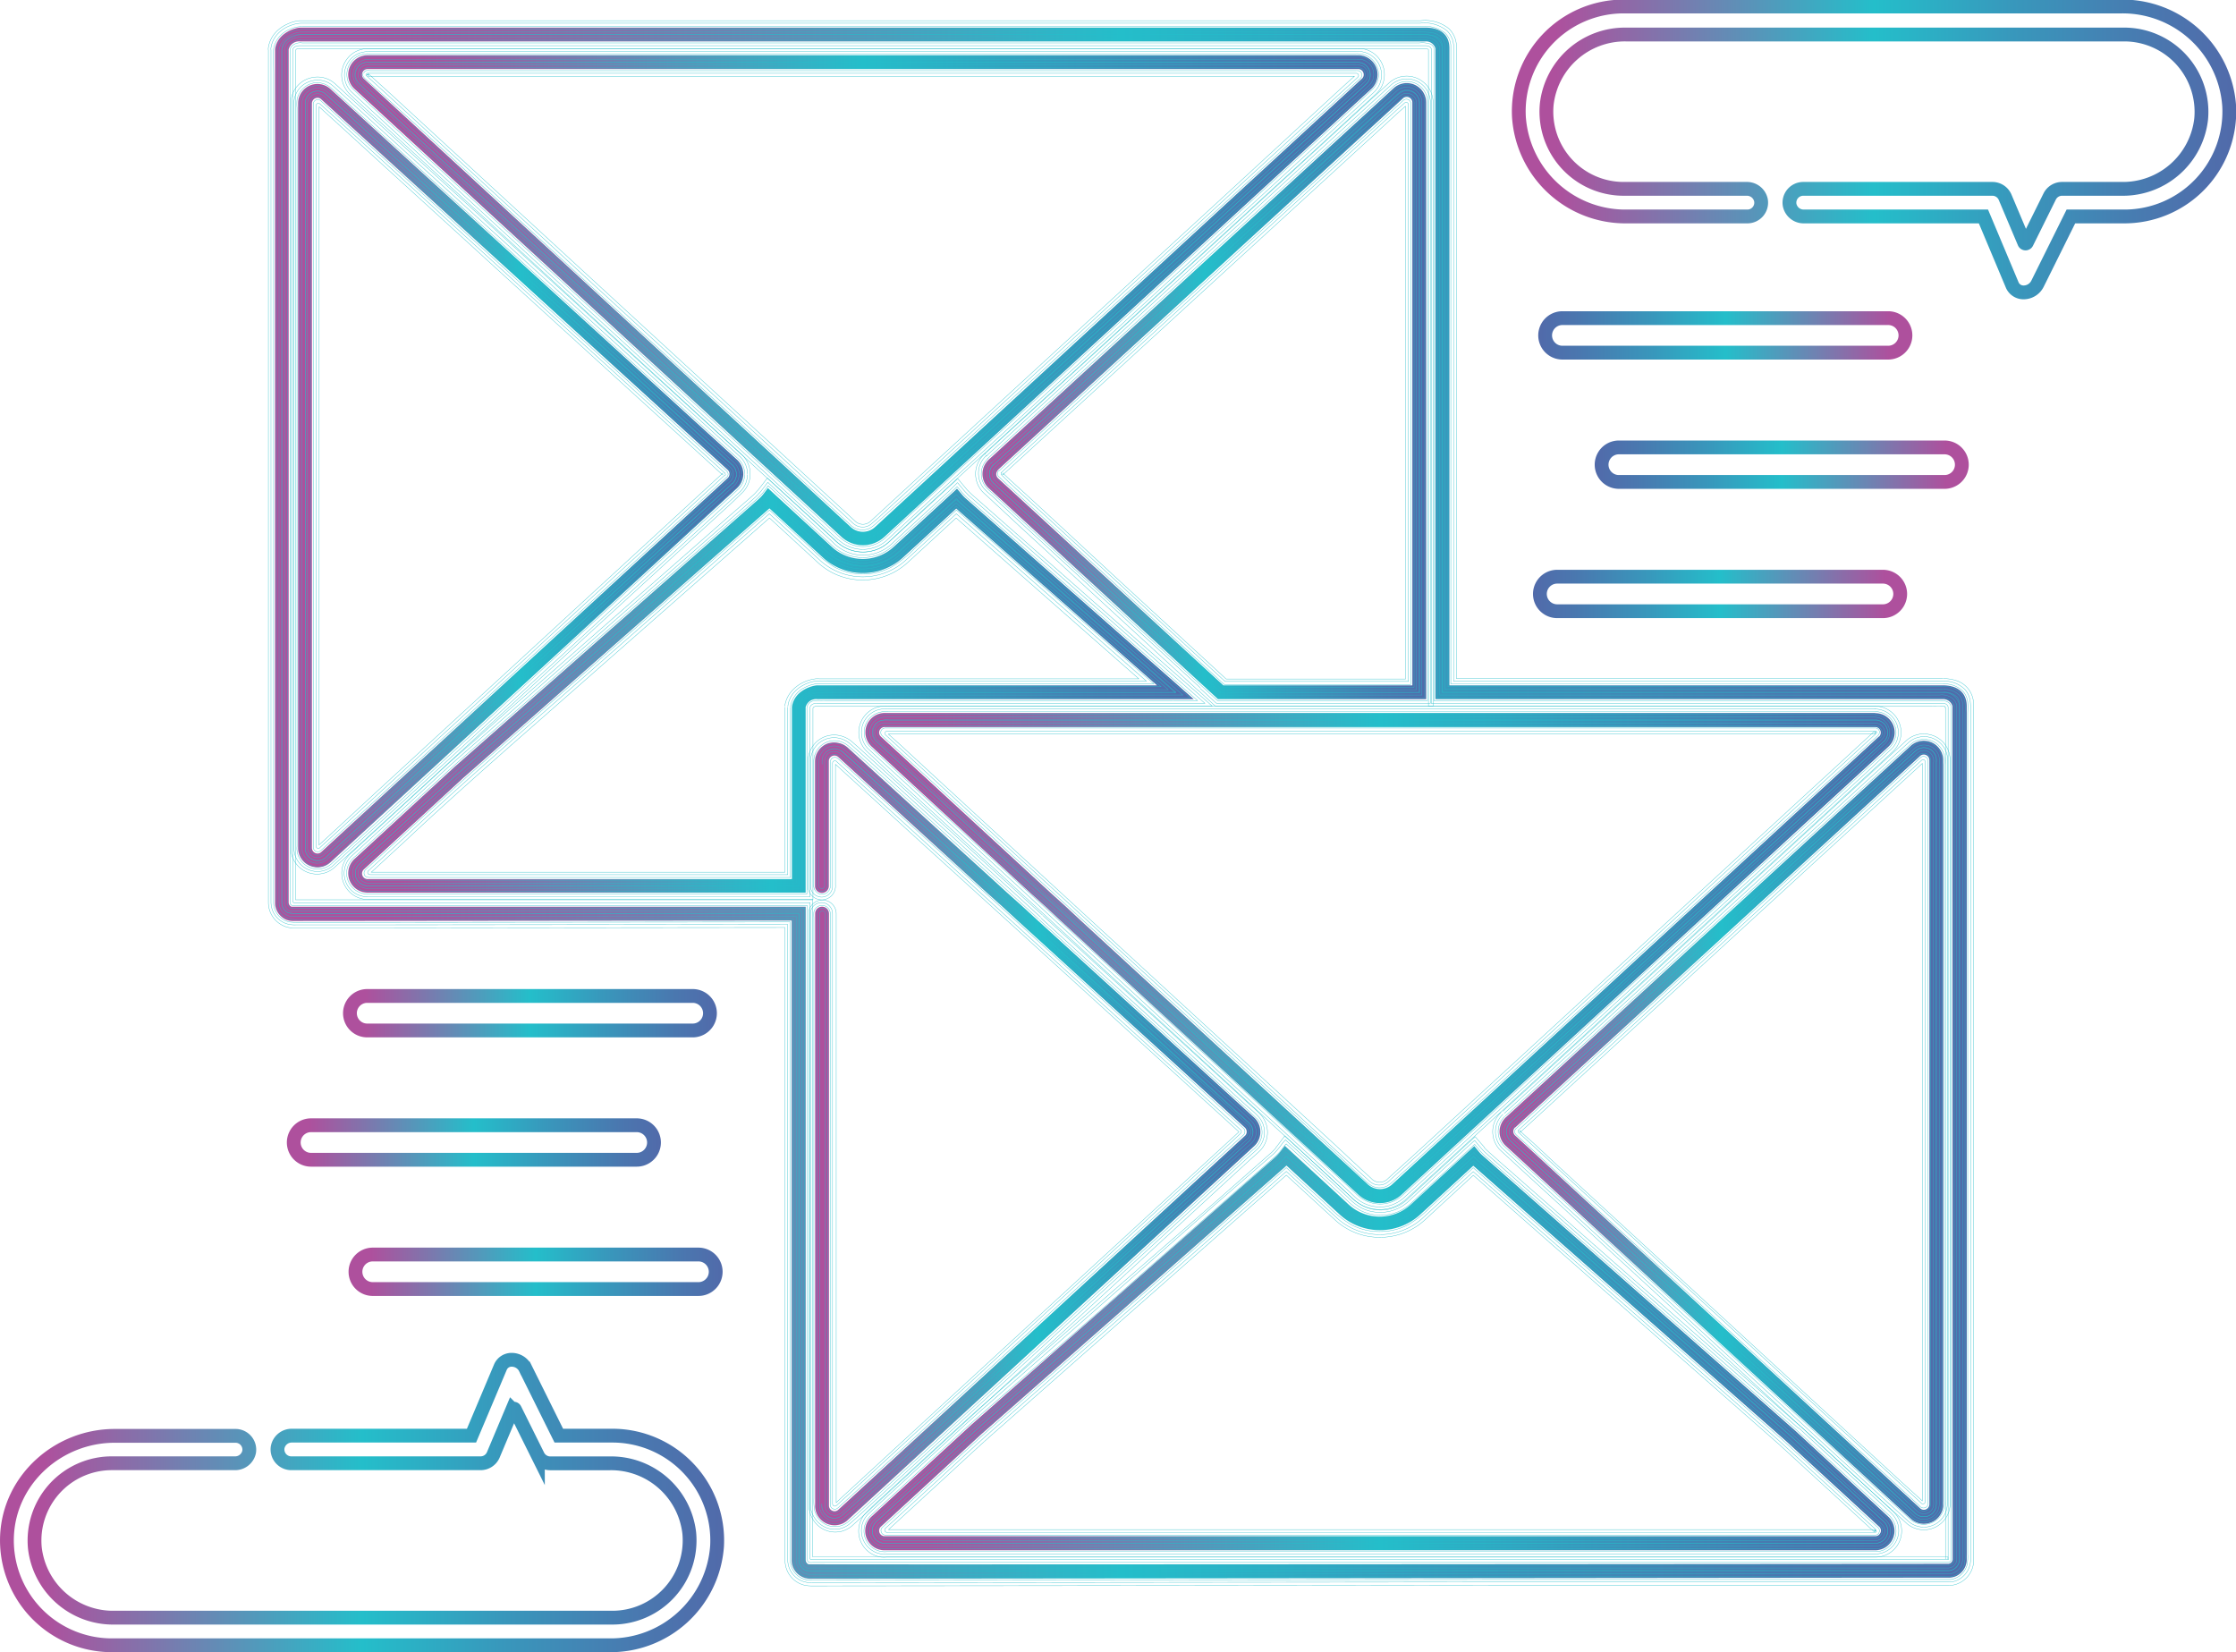<svg xmlns="http://www.w3.org/2000/svg" xmlns:xlink="http://www.w3.org/1999/xlink" viewBox="0 0 323.95 239.36"><defs><style>.cls-1,.cls-10,.cls-11,.cls-12,.cls-13,.cls-14,.cls-2,.cls-4,.cls-5,.cls-9{fill:none;}.cls-1,.cls-10,.cls-11,.cls-12,.cls-13,.cls-14,.cls-2,.cls-5,.cls-9{stroke-miterlimit:10;}.cls-1,.cls-10,.cls-11,.cls-12,.cls-13,.cls-14,.cls-2,.cls-9{stroke-width:2px;}.cls-1{stroke:url(#Unbenannter_Verlauf_64);}.cls-2{stroke:url(#Unbenannter_Verlauf_64-2);}.cls-3{fill:url(#Unbenannter_Verlauf_64-3);}.cls-5{stroke:#24beca;stroke-width:0.05px;}.cls-6{fill:url(#Unbenannter_Verlauf_64-4);}.cls-7{fill:url(#Unbenannter_Verlauf_64-5);}.cls-8{fill:url(#Unbenannter_Verlauf_64-6);}.cls-9{stroke:url(#Unbenannter_Verlauf_64-7);}.cls-10{stroke:url(#Unbenannter_Verlauf_64-8);}.cls-11{stroke:url(#Unbenannter_Verlauf_64-9);}.cls-12{stroke:url(#Unbenannter_Verlauf_64-10);}.cls-13{stroke:url(#Unbenannter_Verlauf_64-11);}.cls-14{stroke:url(#Unbenannter_Verlauf_64-12);}.cls-15{fill:url(#Unbenannter_Verlauf_64-13);}.cls-16{fill:url(#Unbenannter_Verlauf_64-14);}.cls-17{fill:url(#Unbenannter_Verlauf_64-15);}.cls-18{fill:url(#Unbenannter_Verlauf_64-16);}.cls-19{fill:url(#Unbenannter_Verlauf_64-17);}</style><linearGradient id="Unbenannter_Verlauf_64" x1="216.68" y1="65.32" x2="321.59" y2="65.32" gradientUnits="userSpaceOnUse"><stop offset="0.06" stop-color="#ae509d"/><stop offset="0.5" stop-color="#24beca"/><stop offset="0.69" stop-color="#3898bc"/><stop offset="0.89" stop-color="#4a77af"/><stop offset="1" stop-color="#516aaa"/></linearGradient><linearGradient id="Unbenannter_Verlauf_64-2" x1="-2.36" y1="-132.67" x2="102.55" y2="-132.67" gradientTransform="matrix(1, 0, 0, -1, 0, 128.65)" xlink:href="#Unbenannter_Verlauf_64"/><linearGradient id="Unbenannter_Verlauf_64-3" x1="40.83" y1="112.55" x2="105.33" y2="112.55" xlink:href="#Unbenannter_Verlauf_64"/><linearGradient id="Unbenannter_Verlauf_64-4" x1="48.1" y1="87.13" x2="197.22" y2="87.13" xlink:href="#Unbenannter_Verlauf_64"/><linearGradient id="Unbenannter_Verlauf_64-5" x1="123.01" y1="238.94" x2="272.13" y2="238.94" xlink:href="#Unbenannter_Verlauf_64"/><linearGradient id="Unbenannter_Verlauf_64-6" x1="214.89" y1="207.66" x2="279.17" y2="207.66" xlink:href="#Unbenannter_Verlauf_64"/><linearGradient id="Unbenannter_Verlauf_64-7" x1="39.2" y1="209.16" x2="93.39" y2="209.16" xlink:href="#Unbenannter_Verlauf_64"/><linearGradient id="Unbenannter_Verlauf_64-8" x1="47.34" y1="190.43" x2="101.53" y2="190.43" xlink:href="#Unbenannter_Verlauf_64"/><linearGradient id="Unbenannter_Verlauf_64-9" x1="48.14" y1="227.89" x2="102.33" y2="227.89" xlink:href="#Unbenannter_Verlauf_64"/><linearGradient id="Unbenannter_Verlauf_64-10" x1="218.14" y1="110.96" x2="272.33" y2="110.96" gradientTransform="matrix(-1, 0, 0, 1, 501.02, 0)" xlink:href="#Unbenannter_Verlauf_64"/><linearGradient id="Unbenannter_Verlauf_64-11" x1="226.28" y1="92.23" x2="280.47" y2="92.23" gradientTransform="matrix(-1, 0, 0, 1, 501.02, 0)" xlink:href="#Unbenannter_Verlauf_64"/><linearGradient id="Unbenannter_Verlauf_64-12" x1="227.08" y1="129.69" x2="281.27" y2="129.69" gradientTransform="matrix(-1, 0, 0, 1, 501.02, 0)" xlink:href="#Unbenannter_Verlauf_64"/><linearGradient id="Unbenannter_Verlauf_64-13" x1="139.98" y1="100.3" x2="204.26" y2="100.3" xlink:href="#Unbenannter_Verlauf_64"/><linearGradient id="Unbenannter_Verlauf_64-14" x1="48.1" y1="143.65" x2="170.61" y2="143.65" xlink:href="#Unbenannter_Verlauf_64"/><linearGradient id="Unbenannter_Verlauf_64-15" x1="37.46" y1="160" x2="282.54" y2="160" xlink:href="#Unbenannter_Verlauf_64"/><linearGradient id="Unbenannter_Verlauf_64-16" x1="115.74" y1="207.85" x2="180.24" y2="207.85" xlink:href="#Unbenannter_Verlauf_64"/><linearGradient id="Unbenannter_Verlauf_64-17" x1="123.01" y1="182.42" x2="272.13" y2="182.42" xlink:href="#Unbenannter_Verlauf_64"/></defs><title>mail</title><g id="Ebene_4" data-name="Ebene 4"><path class="cls-1" d="M290.82,86h0a1.77,1.77,0,0,1-1.65-1.07L285,75H259a2.07,2.07,0,0,1-2.08-1.67,2,2,0,0,1,2-2.33H286.3a2,2,0,0,1,1.84,1.22l2.78,6.58a.2.2,0,0,0,.36,0l3.32-6.7A2,2,0,0,1,296.4,71h8.68A11.4,11.4,0,0,0,316.54,60.9a11.2,11.2,0,0,0-11.13-12.26H233.19a11.4,11.4,0,0,0-11.46,10.11A11.19,11.19,0,0,0,232.86,71h17.83a2.07,2.07,0,0,1,2.08,1.66,2,2,0,0,1-2,2.34H233.3a15.46,15.46,0,0,1-15.6-14.42,15.19,15.19,0,0,1,15.16-16H305a15.47,15.47,0,0,1,15.6,14.42,15.2,15.2,0,0,1-15.16,16h-7.77l-4.83,9.73A2.26,2.26,0,0,1,290.82,86Z" transform="translate(2.36 -43.64)"/><path class="cls-2" d="M71.78,240.64h0a1.75,1.75,0,0,0-1.64,1.06l-4.19,9.93h-26a2.07,2.07,0,0,0-2.08,1.67,2,2,0,0,0,2,2.33H67.26a2,2,0,0,0,1.85-1.22l2.77-6.58a.2.2,0,0,1,.36,0l3.33,6.7a2,2,0,0,0,1.79,1.11H86A11.4,11.4,0,0,1,97.5,265.74,11.19,11.19,0,0,1,86.37,278H14.15A11.4,11.4,0,0,1,2.69,267.89a11.2,11.2,0,0,1,11.13-12.26H31.65A2.07,2.07,0,0,0,33.73,254a2,2,0,0,0-2-2.34H14.26c-8.16,0-15.2,6.27-15.6,14.42A15.2,15.2,0,0,0,13.82,282H85.93a15.46,15.46,0,0,0,15.6-14.42,15.19,15.19,0,0,0-15.16-15.95H78.6l-4.83-9.73A2.21,2.21,0,0,0,71.78,240.64Z" transform="translate(2.36 -43.64)"/></g><g id="Ebene_6" data-name="Ebene 6"><path class="cls-3" d="M105.33,112.3a2.81,2.81,0,0,0-.92-2.07L45.53,56.55a2.8,2.8,0,0,0-4.7,2.08V166.48a2.78,2.78,0,0,0,1.68,2.58,2.88,2.88,0,0,0,1.14.24,2.81,2.81,0,0,0,1.89-.75l58.88-54.18A2.82,2.82,0,0,0,105.33,112.3Zm-2.26.6L44.18,167.08a.79.79,0,0,1-.87.14.8.8,0,0,1-.48-.74V58.63a.82.82,0,0,1,.48-.75,1,1,0,0,1,.34-.07.75.75,0,0,1,.53.22l58.89,53.68a.77.77,0,0,1,.26.59A.79.79,0,0,1,103.07,112.9Z" transform="translate(2.36 -43.64)"/><path class="cls-4" d="M105.33,112.3a2.81,2.81,0,0,0-.92-2.07L45.53,56.55a2.8,2.8,0,0,0-4.7,2.08V166.48a2.78,2.78,0,0,0,1.68,2.58,2.88,2.88,0,0,0,1.14.24,2.81,2.81,0,0,0,1.89-.75l58.88-54.18A2.82,2.82,0,0,0,105.33,112.3Zm-2.26.6L44.18,167.08a.79.79,0,0,1-.87.14.8.8,0,0,1-.48-.74V58.63a.82.82,0,0,1,.48-.75,1,1,0,0,1,.34-.07.75.75,0,0,1,.53.22l58.89,53.68a.77.77,0,0,1,.26.59A.79.79,0,0,1,103.07,112.9Z" transform="translate(2.36 -43.64)"/><path class="cls-5" d="M103.75,113.64,53.58,159.79l-6.27,5.77L45.75,167c-.3.26-.4.39-1,.94a1.81,1.81,0,0,1-2.87-1.21,4.42,4.42,0,0,1,0-.52V58.5a1.8,1.8,0,0,1,1-1.5,1.82,1.82,0,0,1,1.78.1,3,3,0,0,1,.4.33l.3.27.39.36.79.72,1.57,1.43L54.36,66l25.19,23,12.59,11.48,6.3,5.74,3.14,2.87,1.58,1.44.39.36.21.18a2.35,2.35,0,0,1,.36.47,1.84,1.84,0,0,1-.37,2.19" transform="translate(2.36 -43.64)"/><path class="cls-5" d="M103.48,113.34,53.31,159.49,47,165.26l-1.56,1.45-.94.85a1.4,1.4,0,0,1-2.3-1c0-.65,0-.92,0-1.29V58.62A1.45,1.45,0,0,1,43,57.36a1.4,1.4,0,0,1,1.46.13,4.15,4.15,0,0,1,.32.27L45,58l.39.36.79.71,1.57,1.44,6.3,5.74,25.19,23,12.59,11.48,6.3,5.74,3.14,2.87,1.58,1.43.39.36.2.19a1.28,1.28,0,0,1,.29.36,1.43,1.43,0,0,1-.29,1.7" transform="translate(2.36 -43.64)"/><path class="cls-5" d="M103.2,113.05,53,159.2,46.77,165l-1.56,1.44-.84.77a1,1,0,0,1-1.13.23,1,1,0,0,1-.61-1V58.74a1,1,0,0,1,.55-1,1,1,0,0,1,1.13.16l3.21,2.92,6.3,5.74L79,89.5,91.6,101l6.3,5.74,3.15,2.87,1.57,1.44.39.36a1.58,1.58,0,0,1,.4.44,1,1,0,0,1-.2,1.22" transform="translate(2.36 -43.64)"/><path class="cls-5" d="M102.93,112.75,52.77,158.91l-6.27,5.76-1.57,1.45-.73.67a.67.67,0,0,1-.77.2.65.65,0,0,1-.4-.69V58.86a.68.68,0,0,1,.35-.72.64.64,0,0,1,.78.14l3.09,2.82,6.3,5.74,25.19,23,12.59,11.48,6.3,5.74,3.15,2.87,1.57,1.43.39.36a1.39,1.39,0,0,1,.32.34.6.6,0,0,1-.13.73" transform="translate(2.36 -43.64)"/><path class="cls-5" d="M102.66,112.46,52.5,158.61l-6.27,5.77-1.57,1.44-.63.58a.33.33,0,0,1-.6-.25V59a.34.34,0,0,1,.58-.29l3,2.7,6.3,5.74,25.19,23,12.59,11.48,6.3,5.74,3.15,2.87,1.57,1.43.39.36.2.17,0,.06a.22.22,0,0,1,0,.25" transform="translate(2.36 -43.64)"/><path class="cls-5" d="M102.39,112.16,52.23,158.32,46,164.09c-.93.85-2.54,2.35-2.12,1.93,0,0,0,0,0,0V59.11s0,0,0,0l2.86,2.6L53,67.43l25.19,23,12.59,11.48,6.3,5.74,3.15,2.87,1.57,1.44.4.36.09.08,0,0c.06,0-.06.15.15-.08l0,0h0s0,0,0,0" transform="translate(2.36 -43.64)"/><path class="cls-5" d="M104.33,112.3a1.82,1.82,0,0,0-.54-1.29l-1.62-1.48-3.3-3-6.58-6-13.18-12-26.35-24-6.58-6-.83-.75-.41-.37a2.65,2.65,0,0,0-.31-.26,1.77,1.77,0,0,0-1.36-.26,1.86,1.86,0,0,0-1.16.8,1.72,1.72,0,0,0-.26.66,2.18,2.18,0,0,0,0,.38v107.8a1.09,1.09,0,0,0,0,.18,1.36,1.36,0,0,0,.07.35,1.76,1.76,0,0,0,.33.62,1.89,1.89,0,0,0,1.25.65,1.79,1.79,0,0,0,1.32-.43l1.62-1.49,6.56-6L79.22,136.2l13.12-12.07,6.56-6,3.28-3,1.61-1.49a1.82,1.82,0,0,0,.54-1.29" transform="translate(2.36 -43.64)"/><path class="cls-5" d="M104.73,112.3a2.24,2.24,0,0,0-.66-1.57l-1.63-1.49-3.3-3-6.58-6-13.18-12L53,64.2l-6.58-6-.83-.75a7.91,7.91,0,0,0-.77-.67,2.19,2.19,0,0,0-1.67-.32,2.26,2.26,0,0,0-1.41,1,2.22,2.22,0,0,0-.34,1.26V166.21a2.22,2.22,0,0,0,2,2.48,2.16,2.16,0,0,0,1.61-.53l1.63-1.49,6.56-6L79.5,136.49l13.11-12.07,6.56-6,3.28-3,1.63-1.49a2.28,2.28,0,0,0,.65-1.58" transform="translate(2.36 -43.64)"/><path class="cls-5" d="M105.13,112.3a2.64,2.64,0,0,0-.78-1.86l-1.64-1.5-3.3-3-6.58-6-13.18-12-26.35-24-6.58-6c-.55-.48-1.1-1-1.65-1.45a2.55,2.55,0,0,0-2-.38,2.67,2.67,0,0,0-1.67,1.14,2.61,2.61,0,0,0-.36,1,5.46,5.46,0,0,0,0,1.08v107a2.63,2.63,0,0,0,2.39,2.88,2.57,2.57,0,0,0,1.91-.63L47,167l6.56-6,26.24-24.14,13.12-12.07,6.55-6,3.28-3,1.64-1.5a2.65,2.65,0,0,0,.77-1.86" transform="translate(2.36 -43.64)"/><path class="cls-5" d="M105.53,112.3a3,3,0,0,0-.9-2.15l-1.65-1.5-3.3-3-6.59-6-13.17-12-26.35-24-6.58-6c-.57-.5-1.06-1-1.7-1.5A3,3,0,0,0,43,55.68,3.06,3.06,0,0,0,41.1,57a3,3,0,0,0-.43,1.11,7.41,7.41,0,0,0,0,1.14v107a3,3,0,0,0,2.75,3.28,3,3,0,0,0,2.21-.72l1.65-1.51,6.56-6L80,137.08,93.16,125l6.56-6,3.28-3,1.64-1.52a3,3,0,0,0,.89-2.14" transform="translate(2.36 -43.64)"/><path class="cls-5" d="M105.93,112.3a3.45,3.45,0,0,0-1-2.43l-1.67-1.52-3.29-3-6.59-6-13.17-12-26.35-24-6.58-6-.83-.75a9.78,9.78,0,0,0-.91-.78,3.35,3.35,0,0,0-2.59-.49A3.36,3.36,0,0,0,40.28,58a3.77,3.77,0,0,0-.05.65V166.21a4.25,4.25,0,0,0,.14,1.28,3.47,3.47,0,0,0,.64,1.18,3.52,3.52,0,0,0,2.34,1.22,3.43,3.43,0,0,0,2.51-.82l1.65-1.52,6.56-6,26.24-24.14,13.12-12.07,6.56-6,3.28-3,1.65-1.52a3.43,3.43,0,0,0,1-2.44" transform="translate(2.36 -43.64)"/><path class="cls-5" d="M106.33,112.29a3.84,3.84,0,0,0-1.14-2.71l-1.68-1.52-3.29-3-6.59-6L80.46,87,54.11,63l-6.59-6-.82-.76-.41-.37a4.59,4.59,0,0,0-.55-.44,3.76,3.76,0,0,0-2.9-.55,3.78,3.78,0,0,0-3,3.07,4.67,4.67,0,0,0-.05.72v107.8a2.23,2.23,0,0,0,0,.37,3.72,3.72,0,0,0,.14.74,3.8,3.8,0,0,0,3.32,2.68,3.77,3.77,0,0,0,2.81-.91l1.66-1.52,6.56-6,26.24-24.14L93.7,125.6l6.56-6,3.28-3L105.2,115a3.79,3.79,0,0,0,1.13-2.72" transform="translate(2.36 -43.64)"/><path class="cls-6" d="M119.55,121.42a4.6,4.6,0,0,0,6.22,0l70.54-64.9a2.81,2.81,0,0,0-1.9-4.88H50.91A2.81,2.81,0,0,0,49,56.52ZM50.15,54.16a.81.81,0,0,1,.76-.52h143.5a.8.8,0,0,1,.75.52.79.79,0,0,1-.21.89L124.41,120a2.6,2.6,0,0,1-3.51,0L50.36,55.05A.8.8,0,0,1,50.15,54.16Z" transform="translate(2.36 -43.64)"/><path class="cls-4" d="M119.55,121.42a4.6,4.6,0,0,0,6.22,0l70.54-64.9a2.81,2.81,0,0,0-1.9-4.88H50.91A2.81,2.81,0,0,0,49,56.52ZM50.15,54.16a.81.81,0,0,1,.76-.52h143.5a.8.8,0,0,1,.75.52.79.79,0,0,1-.21.89L124.41,120a2.6,2.6,0,0,1-3.51,0L50.36,55.05A.8.8,0,0,1,50.15,54.16Z" transform="translate(2.36 -43.64)"/><path class="cls-5" d="M49.22,53.79a1.82,1.82,0,0,1,1-1,2.08,2.08,0,0,1,.68-.12H194a2.25,2.25,0,0,1,1.21.21,1.81,1.81,0,0,1,.38,2.94l-.69.63-2,1.82L177.19,72.75l-31.55,29-15.77,14.51-4,3.63-.49.45c-.18.16-.29.28-.56.5a3.54,3.54,0,0,1-1.69.72,3.65,3.65,0,0,1-1.82-.2,4,4,0,0,1-.81-.44,3.85,3.85,0,0,1-.35-.29l-.25-.23-7.89-7.25-31.55-29L64.74,69.64l-7.89-7.26-3.94-3.63-2-1.81L50,56l-.24-.23a1.92,1.92,0,0,1-.43-.54,1.84,1.84,0,0,1-.06-1.47" transform="translate(2.36 -43.64)"/><path class="cls-5" d="M49.6,53.94a1.39,1.39,0,0,1,.8-.81,1.6,1.6,0,0,1,.54-.09H194a2.53,2.53,0,0,1,1,.13,1.41,1.41,0,0,1,.79,1.58,1.65,1.65,0,0,1-.5.82l-.62.56-2,1.81L176.92,72.46l-31.55,29L129.6,116l-3.95,3.62c-.34.32-.61.59-1,.94a3.14,3.14,0,0,1-1.5.63,3.2,3.2,0,0,1-1.62-.17,3.39,3.39,0,0,1-.72-.4,6.16,6.16,0,0,1-.56-.48l-7.89-7.26-31.54-29L65,69.34l-7.89-7.25-3.94-3.63-2-1.82-1-.9L50,55.51a1.54,1.54,0,0,1-.34-.43,1.38,1.38,0,0,1,0-1.14" transform="translate(2.36 -43.64)"/><path class="cls-5" d="M50,54.08a1,1,0,0,1,.57-.57,2.22,2.22,0,0,1,.74-.07H194a3.21,3.21,0,0,1,.77.06,1,1,0,0,1,.64,1.23c-.16.47-.72.81-1,1.11l-2,1.81L176.65,72.16l-31.55,29L129.33,115.7l-4,3.63c-.33.3-.64.6-1,.91a2.88,2.88,0,0,1-1.32.56,2.83,2.83,0,0,1-1.41-.16,3.3,3.3,0,0,1-1.16-.8l-7.89-7.25-31.54-29L65.28,69.05,57.4,61.79l-3.95-3.63-2-1.81-1-.91A2.19,2.19,0,0,1,50,54.9a1,1,0,0,1,0-.82" transform="translate(2.36 -43.64)"/><path class="cls-5" d="M50.34,54.23a.65.65,0,0,1,.34-.35,2.14,2.14,0,0,1,.6,0H193.93a4.87,4.87,0,0,1,.54,0,.67.67,0,0,1,.45.85,1,1,0,0,1-.34.41l-.46.42-2,1.82L176.38,71.87l-31.55,29-15.77,14.52-4,3.63c-.32.29-.66.62-1,.88a2.21,2.21,0,0,1-1.12.48,2.52,2.52,0,0,1-2.25-.85l-7.88-7.26-31.55-29L65.55,68.75,57.67,61.5l-4-3.63-2-1.81-1-.91a1.78,1.78,0,0,1-.41-.43.6.6,0,0,1,0-.49" transform="translate(2.36 -43.64)"/><path class="cls-5" d="M50.71,54.38c0-.07.08-.12.11-.12a.25.25,0,0,1,.12,0h143a2.53,2.53,0,0,1,.28,0,.34.34,0,0,1,.23.44.58.58,0,0,1-.17.21l-.38.35-2,1.81L176.11,71.57l-31.55,29-15.78,14.51-3.94,3.63-1,.87a2,2,0,0,1-.94.4,2.21,2.21,0,0,1-1-.11,2.69,2.69,0,0,1-.9-.64L113.15,112,81.6,83,65.82,68.46,57.94,61.2,54,57.58l-2-1.82-1-.91-.25-.22-.08-.09a.22.22,0,0,1,0-.16" transform="translate(2.36 -43.64)"/><path class="cls-5" d="M50.83,54.42l.16.07-.07-.05c-.05,0-.06-.08,0,0s0,.18.06.24H193.87s0,0,0,0h0l-.3.27-2,1.82L175.84,71.28l-31.55,29-15.78,14.51-3.94,3.63-.49.45c-.16.14-.36.34-.44.39a1.58,1.58,0,0,1-.75.32,1.59,1.59,0,0,1-.81-.09,1.55,1.55,0,0,1-.36-.19l-.17-.14-.25-.23-7.88-7.25-31.55-29L66.1,68.17l-7.89-7.26-3.94-3.63-2-1.81-1-.91-.25-.23c-.08,0-.18.15-.21.14s0,0,.06,0H51l-.21-.07" transform="translate(2.36 -43.64)"/><path class="cls-5" d="M120.22,120.69a3.67,3.67,0,0,0,4.06.56,3.82,3.82,0,0,0,.9-.64l1-.94,2-1.88,8.18-7.53,16.35-15,32.7-30.09,8.18-7.52,2-1.87a1.76,1.76,0,0,0,.51-1.63,1.79,1.79,0,0,0-1.08-1.33,1.62,1.62,0,0,0-.43-.12,4,4,0,0,0-.55,0h-143a2.27,2.27,0,0,0-.51,0,1.21,1.21,0,0,0-.42.13,1.76,1.76,0,0,0-.69.55,1.82,1.82,0,0,0-.26,1.7,2,2,0,0,0,.51.75l1,.94,4.09,3.76,65.4,60.18" transform="translate(2.36 -43.64)"/><path class="cls-5" d="M120,121a4,4,0,0,0,5.5-.08l1-.94,2-1.88,8.18-7.52,16.35-15,32.7-30.09,8.18-7.52L196,56a2.2,2.2,0,0,0-.7-3.62,1.91,1.91,0,0,0-.52-.14,3.7,3.7,0,0,0-.61,0h-143a2.25,2.25,0,0,0-1.94.88,2.22,2.22,0,0,0-.31,2.08,2.25,2.25,0,0,0,.61.9l1,.94,4.09,3.76L120,121" transform="translate(2.36 -43.64)"/><path class="cls-5" d="M119.68,121.27a4.43,4.43,0,0,0,4.95.69,10.5,10.5,0,0,0,2.11-1.7l2-1.89,8.18-7.52,16.35-15L186,65.72l8.18-7.52,2-1.88A2.61,2.61,0,0,0,195.4,52a3,3,0,0,0-1.28-.2h-143a2.61,2.61,0,0,0-2.63,3.49,2.48,2.48,0,0,0,.72,1.06l1,.94,4.09,3.77,65.4,60.17" transform="translate(2.36 -43.64)"/><path class="cls-5" d="M119.41,121.57a4.84,4.84,0,0,0,5.4.75,4.66,4.66,0,0,0,1.18-.83l1-.94,2-1.88,8.18-7.52L153.58,96.1,186.29,66l8.17-7.52,2-1.89a3,3,0,0,0,.85-2.72,3,3,0,0,0-1.8-2.21,3.46,3.46,0,0,0-1.44-.23h-143a3,3,0,0,0-3,4,3,3,0,0,0,.83,1.22l1,.94L54,61.39l65.41,60.18" transform="translate(2.36 -43.64)"/><path class="cls-5" d="M119.14,121.86a5.19,5.19,0,0,0,7.12-.08l1-.94,2.05-1.88,8.17-7.52,16.35-15,32.71-30.09,8.17-7.52,2.06-1.9a3.41,3.41,0,0,0-1.08-5.59,3.36,3.36,0,0,0-.81-.22,5.64,5.64,0,0,0-.78,0h-143a3.45,3.45,0,0,0-2.9,1.37A3.41,3.41,0,0,0,48.62,57l1,.94,4.08,3.76,65.41,60.18" transform="translate(2.36 -43.64)"/><path class="cls-5" d="M118.87,122.16a5.65,5.65,0,0,0,6.3.88,5.92,5.92,0,0,0,1.36-1l1-.94,2-1.88,8.17-7.52,16.35-15L186.83,66.6,195,59.08l2.07-1.9a3.81,3.81,0,0,0-1.21-6.25,4.09,4.09,0,0,0-.91-.25,5.11,5.11,0,0,0-.83,0h-143a4,4,0,0,0-1.77.35,3.7,3.7,0,0,0-1.45,1.18,3.8,3.8,0,0,0-.54,3.57,4,4,0,0,0,1,1.54l1,.94L53.46,62l65.41,60.18" transform="translate(2.36 -43.64)"/><path class="cls-7" d="M257.83,251l-45.37-39.93a4.46,4.46,0,0,1-.56-.58l-.67-.81L202,218.18a6.66,6.66,0,0,1-8.93,0l-9.28-8.54-.67.87a5.58,5.58,0,0,1-.7.76l-44,38.74-14.52,13.35a2.81,2.81,0,0,0,1.9,4.88h143.5a2.81,2.81,0,0,0,1.9-4.88Zm12.24,14.69a.78.78,0,0,1-.75.51H125.82a.8.8,0,0,1-.54-1.4l14.5-13.35,44-38.72.24-.23,7.73,7.11a8.65,8.65,0,0,0,11.64,0l7.7-7.08,0,0,45.35,39.92,13.38,12.3A.79.79,0,0,1,270.07,265.73Z" transform="translate(2.36 -43.64)"/><path class="cls-4" d="M257.83,251l-45.37-39.93a4.46,4.46,0,0,1-.56-.58l-.67-.81L202,218.18a6.66,6.66,0,0,1-8.93,0l-9.28-8.54-.67.87a5.58,5.58,0,0,1-.7.76l-44,38.74-14.52,13.35a2.81,2.81,0,0,0,1.9,4.88h143.5a2.81,2.81,0,0,0,1.9-4.88Zm12.24,14.69a.78.78,0,0,1-.75.51H125.82a.8.8,0,0,1-.54-1.4l14.5-13.35,44-38.72.24-.23,7.73,7.11a8.65,8.65,0,0,0,11.64,0l7.7-7.08,0,0,45.35,39.92,13.38,12.3A.79.79,0,0,1,270.07,265.73Z" transform="translate(2.36 -43.64)"/><path class="cls-5" d="M271,266.09a1.87,1.87,0,0,1-.57.77,1.78,1.78,0,0,1-.93.37H125.85a1.82,1.82,0,0,1-1.83-2,2,2,0,0,1,.77-1.33l.75-.69,5.18-4.76c3.47-3.16,6.87-6.4,10.4-9.49l42.9-37.8,6.89,6.33,1.55,1.43A7.64,7.64,0,0,0,194,220a7.7,7.7,0,0,0,7.17,0,7.27,7.27,0,0,0,1.52-1.06l1.55-1.42,6.87-6.32,30.57,26.91,14.94,13.15,7.34,6.74,3.67,3.37,1.83,1.68.92.85.26.24a1.67,1.67,0,0,1,.38.57,1.78,1.78,0,0,1,0,1.36" transform="translate(2.36 -43.64)"/><path class="cls-5" d="M270.63,265.94a1.38,1.38,0,0,1-1.16.89c-.41,0-.62,0-.93,0H126a1.51,1.51,0,0,1-1.15-.44,1.41,1.41,0,0,1-.37-1.16,1.69,1.69,0,0,1,.67-1.06l.71-.66,5.18-4.76c3.47-3.16,6.87-6.4,10.4-9.48L184,211.73l6.61,6.08,1.56,1.42a7.77,7.77,0,0,0,1.59,1.13,8,8,0,0,0,3.77.94,7.92,7.92,0,0,0,5.38-2l1.55-1.43,6.61-6.07,30.29,26.67,14.95,13.15,7.33,6.73,3.67,3.37,1.83,1.69.92.84.24.23a1.37,1.37,0,0,1,.3.44,1.39,1.39,0,0,1,0,1.06" transform="translate(2.36 -43.64)"/><path class="cls-5" d="M270.26,265.8a1,1,0,0,1-.83.63H126.06a1.19,1.19,0,0,1-.94-.28,1,1,0,0,1-.29-.92,1.56,1.56,0,0,1,.59-.81l.66-.61,5.18-4.76c3.47-3.16,6.86-6.4,10.39-9.49L184,212.27l6.34,5.83a16.51,16.51,0,0,0,3.23,2.61,8.31,8.31,0,0,0,4,1,8.4,8.4,0,0,0,4-1,15.61,15.61,0,0,0,3.24-2.6l6.34-5.83,30,26.43,14.95,13.15,7.34,6.73,3.66,3.37,1.83,1.68.92.84a1.79,1.79,0,0,1,.45.54,1,1,0,0,1,0,.76" transform="translate(2.36 -43.64)"/><path class="cls-5" d="M269.89,265.65a.6.6,0,0,1-.5.39H126.16a.85.85,0,0,1-.66-.16.69.69,0,0,1-.21-.65c.06-.24.28-.38.44-.54l.63-.58,5.17-4.76c3.47-3.15,6.86-6.39,10.39-9.48L184,212.81l6.07,5.58a16,16,0,0,0,3.32,2.67,8.65,8.65,0,0,0,4.14,1,8.82,8.82,0,0,0,4.15-1,15.65,15.65,0,0,0,3.32-2.66l6.08-5.58L240.85,239l14.94,13.16,7.34,6.72,3.66,3.37,1.83,1.69.91.84a1.17,1.17,0,0,1,.36.4.63.63,0,0,1,0,.45" transform="translate(2.36 -43.64)"/><path class="cls-5" d="M269.52,265.51a.2.2,0,0,1-.17.13H126.27a.36.36,0,0,1-.45-.42c0-.12.14-.19.22-.28l.59-.53,5.17-4.76c3.47-3.16,6.86-6.39,10.39-9.48L184,213.35l5.8,5.34,1.56,1.43a9.13,9.13,0,0,0,6.17,2.38,9.25,9.25,0,0,0,4.34-1.06,9.37,9.37,0,0,0,1.84-1.29l1.56-1.43,5.81-5.34,29.48,25.94,14.94,13.15,7.34,6.73,3.66,3.37,1.83,1.68.91.84.21.2a.22.22,0,0,1,0,.06.22.22,0,0,1,0,.16" transform="translate(2.36 -43.64)"/><path class="cls-5" d="M269.4,265.46l-.14-.06.09.08s0,0,0-.13,0-.11,0-.11H126.37l0,0s0,0,0,0l.54-.5,5.17-4.76c3.47-3.15,6.86-6.39,10.39-9.47L184,213.89l5.54,5.09,1.56,1.43a9.27,9.27,0,0,0,1.92,1.36,9.5,9.5,0,0,0,4.52,1.13,9.62,9.62,0,0,0,4.52-1.11,9.24,9.24,0,0,0,1.93-1.34l1.56-1.44,5.54-5.1,29.21,25.71,14.95,13.15,7.33,6.72,3.66,3.37,1.83,1.69.91.84.12.1s.07.13.11.05a.56.56,0,0,1,.17-.13h-.16s0,0,.2.06" transform="translate(2.36 -43.64)"/><path class="cls-5" d="M257.17,251.79l-33.11-29.14-8.28-7.28c-1.38-1.23-2.74-2.4-4.15-3.68l-.49-.52s0,0,0,0l-2,1.86L205,216.81l-2,1.86a7.92,7.92,0,0,1-2.6,1.7,7.72,7.72,0,0,1-6.16-.23,9.47,9.47,0,0,1-2.43-1.82l-2-1.86-4.06-3.74L184,211.13s0,0,0,0l-.76.81-8.28,7.3-16.55,14.57L141.8,248.38c-2.78,2.4-5.45,4.92-8.16,7.4l-8.11,7.47-1,.9a1.9,1.9,0,0,0-.45.76,1.84,1.84,0,0,0,.33,1.67,1.79,1.79,0,0,0,.7.52,1.62,1.62,0,0,0,.43.12,3.88,3.88,0,0,0,.54,0H269.4a1.81,1.81,0,0,0,1.56-2.57,1.76,1.76,0,0,0-.23-.37,3.51,3.51,0,0,0-.39-.39l-1-.93-4.06-3.73-8.11-7.47" transform="translate(2.36 -43.64)"/><path class="cls-5" d="M257.44,251.49l-33.11-29.14-8.28-7.28c-1.38-1.23-2.76-2.41-4.14-3.67l-.48-.51-.19-.21s-.05-.12-.09-.07l-.1.1-.23.2-2,1.87-4,3.73-2,1.87a7.29,7.29,0,0,1-8.31,1.4,9.36,9.36,0,0,1-2.34-1.75l-2-1.87L186,212.43l-1.85-1.7-.21-.2a1.73,1.73,0,0,0-.17.21c0,.06-.52.57-.82.91l-8.28,7.29-16.55,14.57-16.56,14.57c-2.78,2.4-5.45,4.93-8.16,7.41L125.26,263l-1,.92a2.18,2.18,0,0,0-.55.92,2.21,2.21,0,0,0,.4,2,2.28,2.28,0,0,0,2,.81H269.42a2.21,2.21,0,0,0,1.91-3.14,2.52,2.52,0,0,0-.72-.88l-1-.94L265.54,259l-8.11-7.47" transform="translate(2.36 -43.64)"/><path class="cls-5" d="M257.7,251.19l-33.11-29.14-8.28-7.28c-1.37-1.23-2.76-2.42-4.13-3.66l-.47-.51-.36-.42-.09-.11s-.06-.08-.09,0l-.21.19-.41.38-2,1.86-4.06,3.74-2,1.86a7,7,0,0,1-2.35,1.55,6.93,6.93,0,0,1-5.52-.21,8.88,8.88,0,0,1-2.24-1.68l-2-1.87-4.06-3.73-2-1.82-.4-.37a2.85,2.85,0,0,0-.34.41,11.48,11.48,0,0,1-.88,1l-8.28,7.29-16.55,14.57-16.55,14.57c-2.79,2.41-5.46,4.93-8.17,7.41L125,262.66l-1,.93a2.63,2.63,0,0,0-.66,1.08,2.62,2.62,0,0,0,2.77,3.37H269.44a2.61,2.61,0,0,0,2.25-3.71,2.88,2.88,0,0,0-.81-1l-1-.93-4.06-3.73-8.11-7.47" transform="translate(2.36 -43.64)"/><path class="cls-5" d="M258,250.89l-33.11-29.14-8.27-7.28c-1.38-1.22-2.78-2.42-4.13-3.65l-.47-.51-.52-.63-.14-.16-.06-.08s0,0-.08.05l-.3.28-.6.55-2,1.87-4.06,3.73-2,1.87a6.71,6.71,0,0,1-2.23,1.47,6.55,6.55,0,0,1-5.19-.2,8.33,8.33,0,0,1-2.15-1.62l-2-1.86-4-3.74-2.09-1.92-.61-.56a5.61,5.61,0,0,0-.5.62,10.8,10.8,0,0,1-.94,1.07l-8.27,7.29-16.56,14.58L141,247.49c-2.79,2.4-5.46,4.92-8.17,7.41l-8.12,7.46-1,.94a3.14,3.14,0,0,0-.76,1.26,3,3,0,0,0,3.15,3.88H269.45a3,3,0,0,0,2.6-4.28,3.34,3.34,0,0,0-.9-1.13l-1-.93-4.06-3.74L258,250.9" transform="translate(2.36 -43.64)"/><path class="cls-5" d="M258.23,250.59l-33.11-29.14-8.28-7.28c-1.37-1.22-2.78-2.43-4.11-3.65-.16-.17-.25-.25-.47-.5l-.7-.83-.17-.21-.09-.11s-.07,0-.1.06l-.4.37L210,210l-2,1.87-4.06,3.73-2,1.86a6.07,6.07,0,0,1-7,1.21,8.09,8.09,0,0,1-2-1.55l-2-1.87-4.05-3.73-2.21-2-.8-.74a5.66,5.66,0,0,0-.67.81,10.22,10.22,0,0,1-1,1.17L173.85,218l-16.56,14.58-16.56,14.57c-2.78,2.4-5.46,4.93-8.17,7.41l-8.12,7.47-1,.95a3.36,3.36,0,0,0-.86,1.42,3.44,3.44,0,0,0,.62,3.15,3.49,3.49,0,0,0,1.33,1,3.24,3.24,0,0,0,.81.22,4.27,4.27,0,0,0,.77,0H269.47a3.41,3.41,0,0,0,2.94-4.85,3.59,3.59,0,0,0-.44-.7,7.44,7.44,0,0,0-.54-.56l-1-.93-4.06-3.73-8.11-7.47" transform="translate(2.36 -43.64)"/><path class="cls-5" d="M258.49,250.29l-33.11-29.14-8.27-7.28c-1.37-1.21-2.8-2.44-4.11-3.64l-.2-.21-.1-.1,0-.06-.11-.13-.87-1-.22-.26-.11-.13c0-.05-.08,0-.12.07l-.5.46-1,.9-2,1.87-4.06,3.73-2,1.87a5.66,5.66,0,0,1-6.52,1.14,7.54,7.54,0,0,1-2-1.49l-2-1.86-4.05-3.74-2.32-2.13-1-.92c0-.08-.07,0-.11.06l-.1.13-.21.27-.41.55-.41.54-.11.13,0,.05-.1.11-.39.42-8.26,7.28L157,232.32l-16.56,14.57c-2.78,2.4-5.45,4.93-8.17,7.41l-8.12,7.47-1,1a3.77,3.77,0,0,0-.95,1.58,3.84,3.84,0,0,0,.69,3.52,3.79,3.79,0,0,0,1.49,1.11,4,4,0,0,0,.9.25,5.16,5.16,0,0,0,.83,0h143.4a3.8,3.8,0,0,0,3.09-1.82,3.84,3.84,0,0,0,.2-3.59,4.38,4.38,0,0,0-.5-.79,6.57,6.57,0,0,0-.58-.59l-1-.93-4.06-3.74-8.11-7.46" transform="translate(2.36 -43.64)"/><path class="cls-8" d="M215.8,205.52a2.87,2.87,0,0,0-.91,2.06,2.8,2.8,0,0,0,.91,2.07l58.66,54a2.76,2.76,0,0,0,1.89.75,2.88,2.88,0,0,0,1.14-.24,2.76,2.76,0,0,0,1.68-2.57V153.77a2.81,2.81,0,0,0-4.71-2.07L215.8,205.52Zm1.36,1.47,58.66-53.82a.79.79,0,0,1,.87-.14.8.8,0,0,1,.48.74V261.56a.8.8,0,0,1-.48.74.78.78,0,0,1-.87-.15l-58.66-54a.79.79,0,0,1,0-1.19Z" transform="translate(2.36 -43.64)"/><path class="cls-4" d="M215.8,205.52a2.87,2.87,0,0,0-.91,2.06,2.8,2.8,0,0,0,.91,2.07l58.66,54a2.76,2.76,0,0,0,1.89.75,2.88,2.88,0,0,0,1.14-.24,2.76,2.76,0,0,0,1.68-2.57V153.77a2.81,2.81,0,0,0-4.71-2.07L215.8,205.52Zm1.36,1.47,58.66-53.82a.79.79,0,0,1,.87-.14.8.8,0,0,1,.48.74V261.56a.8.8,0,0,1-.48.74.78.78,0,0,1-.87-.15l-58.66-54a.79.79,0,0,1,0-1.19Z" transform="translate(2.36 -43.64)"/><path class="cls-5" d="M216.48,206.25l50.15-46,6.26-5.75,1.57-1.44.46-.42a2.46,2.46,0,0,1,.81-.57,1.85,1.85,0,0,1,1.76.28,1.88,1.88,0,0,1,.68,1.71V261a4.11,4.11,0,0,1-.05,1,1.81,1.81,0,0,1-3,.89l-3.31-3.05-6.26-5.76-25-23L228,219.53l-6.26-5.76-3.13-2.88-1.56-1.44-.39-.36-.21-.19a1.89,1.89,0,0,1-.36-.47,1.83,1.83,0,0,1,.38-2.18" transform="translate(2.36 -43.64)"/><path class="cls-5" d="M216.75,206.55l50.15-46,6.26-5.75,1.57-1.43.43-.4a2.37,2.37,0,0,1,.65-.48,1.39,1.39,0,0,1,1.45.2,1.57,1.57,0,0,1,.51,1.42V261a4.32,4.32,0,0,1,0,.8,1.4,1.4,0,0,1-1,1.09,1.45,1.45,0,0,1-1.43-.38l-3.24-3-6.26-5.76-25-23-12.52-11.52L222,213.47l-3.13-2.88-1.56-1.44-.39-.36-.21-.18a1.44,1.44,0,0,1,0-2.06" transform="translate(2.36 -43.64)"/><path class="cls-5" d="M217,206.84l50.15-46,6.26-5.75,1.57-1.44.41-.37a2.93,2.93,0,0,1,.48-.39A1,1,0,0,1,277,153a1.27,1.27,0,0,1,.34,1.13V261c0,.19,0,.42,0,.62a1,1,0,0,1-.72.89,1.08,1.08,0,0,1-1.1-.36l-3.17-2.91-6.26-5.76-25-23-12.52-11.52-6.26-5.76-3.13-2.88-1.56-1.44-.39-.36a1.58,1.58,0,0,1-.4-.44,1,1,0,0,1,.21-1.22" transform="translate(2.36 -43.64)"/><path class="cls-5" d="M217.29,207.14l50.15-46,6.26-5.75,1.57-1.43c.29-.26.48-.46.7-.63a.63.63,0,0,1,.79.07c.25.19.22.52.21.79V261.46a.63.63,0,0,1-.48.63.72.72,0,0,1-.75-.28l-3.1-2.85-6.26-5.76-25-23-12.52-11.51-6.26-5.76L219.43,210l-1.56-1.44-.39-.36a1.39,1.39,0,0,1-.32-.34.62.62,0,0,1,.13-.73" transform="translate(2.36 -43.64)"/><path class="cls-5" d="M217.56,207.43l50.15-46,6.26-5.75,1.57-1.44.35-.32.17-.15a.33.33,0,0,1,.4,0,.44.44,0,0,1,.11.41v107a.34.34,0,0,1-.63.18l-3-2.78-6.26-5.76-25-23-12.52-11.52-6.26-5.76-3.12-2.88-1.57-1.44-.39-.36-.19-.17a.21.21,0,0,1,0-.06.21.21,0,0,1,0-.25" transform="translate(2.36 -43.64)"/><path class="cls-5" d="M217.83,207.73l50.15-46,6.27-5.75,1.56-1.43.33-.31h0V261.08s0,0,0,0l-3-2.72-6.26-5.76-25-23-12.52-11.52-6.26-5.76L220,209.42,218.41,208l-.39-.36-.1-.09,0-.05c-.06,0,.07-.15-.15.08a.07.07,0,0,1,0,0h0s0,0,0,0" transform="translate(2.36 -43.64)"/><path class="cls-5" d="M216.48,206.25a1.83,1.83,0,0,0-.09,2.58l3.22,3,6.55,6,13.09,12.05,26.2,24.1,6.55,6,3.23,3a1.75,1.75,0,0,0,1.33.39,1.84,1.84,0,0,0,1.23-.68,1.79,1.79,0,0,0,.32-.63,2.81,2.81,0,0,0,.06-.84V153.87a2.3,2.3,0,0,0,0-.4,1.71,1.71,0,0,0-.25-.66,1.83,1.83,0,0,0-1.15-.81,1.77,1.77,0,0,0-1.36.24,2.09,2.09,0,0,0-.3.25l-.41.37-.82.75-1.64,1.51-3.28,3-52.69,48.28" transform="translate(2.36 -43.64)"/><path class="cls-5" d="M216.21,206a2.21,2.21,0,0,0-.11,3.14l3.24,3,6.54,6L239,230.17l26.2,24.1,6.55,6,3.25,3a2.18,2.18,0,0,0,1.63.48,2.29,2.29,0,0,0,1.49-.83,2.08,2.08,0,0,0,.39-.77,2.79,2.79,0,0,0,.08-1V154.42a6.36,6.36,0,0,0,0-1,1.94,1.94,0,0,0-.3-.81,2.23,2.23,0,0,0-3.07-.69,2.68,2.68,0,0,0-.35.28l-.41.38-.82.75-1.64,1.5-3.28,3-52.6,48.22" transform="translate(2.36 -43.64)"/><path class="cls-5" d="M215.94,205.66a2.62,2.62,0,0,0-.13,3.72l3.25,3,6.55,6,13.1,12.05,26.2,24.1,6.55,6,3.27,3a2.57,2.57,0,0,0,1.92.57,2.75,2.75,0,0,0,1.77-1,2.81,2.81,0,0,0,.55-2V154.42a7.48,7.48,0,0,0,0-1.07,2.77,2.77,0,0,0-.36-1,2.63,2.63,0,0,0-3.62-.81c-2.19,1.9-4.37,4-6.56,6l-52.51,48.15" transform="translate(2.36 -43.64)"/><path class="cls-5" d="M215.67,205.37a3,3,0,0,0-.16,4.28l3.28,3,6.55,6,13.1,12.05,26.2,24.11,6.55,6,3.28,3a3,3,0,0,0,2.23.65,3.08,3.08,0,0,0,2-1.12,3.17,3.17,0,0,0,.64-2.22V154.42a6.36,6.36,0,0,0,0-1.14,3,3,0,0,0-.41-1.11,3,3,0,0,0-4.18-.93c-2.29,2-4.4,4-6.61,6l-52.42,48.1" transform="translate(2.36 -43.64)"/><path class="cls-5" d="M215.4,205.07a3.42,3.42,0,0,0-1.1,2.39,3.37,3.37,0,0,0,.92,2.46l3.3,3.05,6.55,6,13.1,12.05,26.2,24.1,6.54,6,3.31,3a3.39,3.39,0,0,0,2.53.74,3.39,3.39,0,0,0,2.9-2.48,4.06,4.06,0,0,0,.12-1.26V154.42a8.5,8.5,0,0,0,0-1.2,3.38,3.38,0,0,0-.47-1.26,3.45,3.45,0,0,0-2.15-1.52,3.38,3.38,0,0,0-2.59.46,3.52,3.52,0,0,0-.51.41l-.41.37-.82.75-1.64,1.51-3.28,3-52.32,48" transform="translate(2.36 -43.64)"/><path class="cls-5" d="M215.13,204.78a3.82,3.82,0,0,0-.2,5.42l3.32,3.07,6.55,6,13.1,12.05,26.19,24.1,6.55,6,3.33,3a3.81,3.81,0,0,0,2.82.83,3.82,3.82,0,0,0,3.25-2.77,4.69,4.69,0,0,0,.13-1.37V153.87a3.64,3.64,0,0,0-.05-.71,3.59,3.59,0,0,0-.52-1.41,3.77,3.77,0,0,0-2.4-1.69,3.72,3.72,0,0,0-2.9.51,3.76,3.76,0,0,0-.56.44l-.41.38-.82.75-1.64,1.5-3.28,3-52.23,48" transform="translate(2.36 -43.64)"/><path class="cls-9" d="M89.89,211.66H42.7a2.5,2.5,0,0,1,0-5H89.89a2.5,2.5,0,1,1,0,5Z" transform="translate(2.36 -43.64)"/><path class="cls-10" d="M98,192.93H50.84a2.5,2.5,0,0,1,0-5H98a2.5,2.5,0,1,1,0,5Z" transform="translate(2.36 -43.64)"/><path class="cls-11" d="M98.83,230.39H51.64a2.5,2.5,0,1,1,0-5H98.83a2.5,2.5,0,0,1,0,5Z" transform="translate(2.36 -43.64)"/><path class="cls-12" d="M232.18,113.46h47.19a2.5,2.5,0,0,0,0-5H232.18a2.5,2.5,0,0,0,0,5Z" transform="translate(2.36 -43.64)"/><path class="cls-13" d="M224,94.73h47.2a2.5,2.5,0,0,0,0-5H224a2.5,2.5,0,0,0,0,5Z" transform="translate(2.36 -43.64)"/><path class="cls-14" d="M223.24,132.19h47.2a2.5,2.5,0,0,0,0-5h-47.2a2.5,2.5,0,0,0,0,5Z" transform="translate(2.36 -43.64)"/><path class="cls-15" d="M171.93,142.93l2.17,2h30.16V58.49a2.81,2.81,0,0,0-4.71-2.07l-58.66,53.81h0a2.81,2.81,0,0,0,0,4.14ZM142.24,111.7,200.9,57.89a.81.81,0,0,1,1.36.6v84.44H174.88l-32.64-30a.82.82,0,0,1,0-1.2Z" transform="translate(2.36 -43.64)"/><path class="cls-4" d="M171.93,142.93l2.17,2h30.16V58.49a2.81,2.81,0,0,0-4.71-2.07l-58.66,53.81h0a2.81,2.81,0,0,0,0,4.14ZM142.24,111.7,200.9,57.89a.81.81,0,0,1,1.36.6v84.44H174.88l-32.64-30a.82.82,0,0,1,0-1.2Z" transform="translate(2.36 -43.64)"/><path class="cls-5" d="M141.57,111l30.56-28,15.29-14,7.64-7,3.82-3.5,1-.88a3.47,3.47,0,0,1,.95-.71,1.83,1.83,0,0,1,1.11-.07,1.79,1.79,0,0,1,1.36,1.64v85.56H174.49l-17.1-15.74L149,120.46l-4.2-3.87-2.1-1.93-1.05-1-.07-.06-.14-.14a1.94,1.94,0,0,1-.44-1.1,1.82,1.82,0,0,1,.58-1.42" transform="translate(2.36 -43.64)"/><path class="cls-5" d="M141.84,111.26l30.56-28,15.29-14,7.64-7,3.82-3.51.95-.87a3.47,3.47,0,0,1,.77-.6,1.29,1.29,0,0,1,.91-.09,1.41,1.41,0,0,1,1.08,1.37v85H174.65l-17-15.63-8.41-7.74-4.2-3.86-2.1-1.94-1-1-.07-.06-.11-.11a2.33,2.33,0,0,1-.17-.26,1.4,1.4,0,0,1,.29-1.71" transform="translate(2.36 -43.64)"/><path class="cls-5" d="M142.11,111.56l30.56-28,15.29-14,7.64-7,3.82-3.5,1-.88a5.37,5.37,0,0,1,.58-.49,1,1,0,0,1,.72-.11,1,1,0,0,1,.79,1.11v84.52H174.8l-16.87-15.52-8.4-7.74L145.32,116l-2.1-1.93-1.05-1a1,1,0,0,1-.06-1.54" transform="translate(2.36 -43.64)"/><path class="cls-5" d="M142.38,111.85l30.56-28,15.29-14,7.64-7,3.82-3.51.95-.87c.15-.13.26-.25.4-.36a.66.66,0,0,1,1,.69v84H175L158.2,127.31l-8.4-7.73-4.21-3.87-2.1-1.93-1.05-1a.62.62,0,0,1-.06-1" transform="translate(2.36 -43.64)"/><path class="cls-5" d="M142.65,112.15,173.21,84.1l15.29-14,7.64-7,3.82-3.5,1-.88c.16-.15.27-.29.47-.25a.37.37,0,0,1,.27.41v83.48H175.12L158.47,127l-8.4-7.74-4.21-3.87-2.1-1.93-1-1-.08-.07,0,0a.24.24,0,0,1,0-.09.19.19,0,0,1,.07-.16" transform="translate(2.36 -43.64)"/><path class="cls-5" d="M142.92,112.44l30.56-28,15.29-14,7.64-7,3.82-3.51,1-.87c.06-.07,0,0,.05-.05l0,0v83h-26l-16.52-15.21L150.34,119l-4.2-3.87L144,113.19l-1.05-1,0,0,0,0h0s.11-.13-.11.11h0v0s0,0,0,0h0l.12.13" transform="translate(2.36 -43.64)"/><path class="cls-5" d="M172.61,142.19l1.88,1.74h28.77V58.65a1.82,1.82,0,0,0-2.32-1.9,1.73,1.73,0,0,0-.76.45l-1,.91-2,1.82-7.95,7.29L173.35,81.8,141.57,111l-.11.09-.12.06h0l.23-.15a1.8,1.8,0,0,0-.55,1.71,1.84,1.84,0,0,0,.43.83c.08.09.29.28.46.44l.54.5,4.31,4,8.61,7.93,17.24,15.85" transform="translate(2.36 -43.64)"/><path class="cls-5" d="M172.33,142.49l2,1.84h29.32V58.65a2.23,2.23,0,0,0-2.84-2.29,2.48,2.48,0,0,0-.92.54l-1,.92-2,1.82L189,66.93l-15.9,14.58L141.3,110.67l-.07.06-.07,0h0l.13-.1a2.25,2.25,0,0,0-.66,2.1,2.18,2.18,0,0,0,.52,1c.26.27.69.65,1,1l4.31,4,8.61,7.92,17.23,15.86" transform="translate(2.36 -43.64)"/><path class="cls-5" d="M172.06,142.78l2.12,1.95h29.88V58.65a2.63,2.63,0,0,0-1-2.21,2.6,2.6,0,0,0-2.36-.46c-.81.21-1.38,1-2.07,1.54l-2,1.82-7.94,7.29-15.9,14.59L141,110.38l0,0h0l0,0a2.63,2.63,0,0,0-.78,2.47,2.69,2.69,0,0,0,.61,1.2c.32.32.71.66,1.06,1l4.31,4,8.61,7.93,17.23,15.85" transform="translate(2.36 -43.64)"/><path class="cls-5" d="M171.79,143.07l2.23,2.06h30.44V58.65a3,3,0,0,0-5.1-2.34l-1,.92-2,1.82-7.94,7.29-15.9,14.58-31.79,29.16.05,0h0l0,0a3,3,0,0,0-.19,4.24c.36.37.72.67,1.08,1l4.31,4,8.61,7.93,17.23,15.85" transform="translate(2.36 -43.64)"/><path class="cls-5" d="M171.52,143.37l2.35,2.16h31V58.65a3.42,3.42,0,0,0-4.38-3.44,3.52,3.52,0,0,0-1.39.81l-1,.91-2,1.82L188.17,66l-15.9,14.59-31.79,29.16.14-.1h0l-.07,0-.07.06a3.4,3.4,0,0,0-1,3.23,3.36,3.36,0,0,0,.8,1.57c.42.42.74.68,1.11,1l4.31,4,8.61,7.93,17.23,15.85" transform="translate(2.36 -43.64)"/><path class="cls-5" d="M171.25,143.66l2.46,2.27h31.55V58.65a3.89,3.89,0,0,0-.33-1.72,3.65,3.65,0,0,0-1.12-1.43,3.78,3.78,0,0,0-5,.23l-1,.91-2,1.82-7.94,7.29L172,80.33l-31.79,29.16.23-.15h0l-.12.06-.11.09a3.82,3.82,0,0,0-.25,5.36c.26.27.42.4.6.57l.54.5,4.3,4,8.62,7.93,17.23,15.85" transform="translate(2.36 -43.64)"/><path class="cls-16" d="M167.59,144.93h3l-2.27-2-30.8-27.11a5.2,5.2,0,0,1-.55-.58l-.68-.8-9.19,8.45a6.63,6.63,0,0,1-8.93,0l-9.28-8.54-.66.88a5.58,5.58,0,0,1-.71.75l-44,38.74L49,168.08a2.81,2.81,0,0,0,1.9,4.88h63.46V146.08a1.57,1.57,0,0,1,1.69-1.15Zm-55.22,1.15V171H50.91a.81.81,0,0,1-.55-1.41l14.5-13.34,44-38.73a2.73,2.73,0,0,0,.25-.23l7.73,7.11a8.62,8.62,0,0,0,11.64,0l7.7-7.08,0,0,29.09,25.61H116.06C115.44,142.93,112.7,143.6,112.37,146.08Z" transform="translate(2.36 -43.64)"/><path class="cls-4" d="M167.59,144.93h3l-2.27-2-30.8-27.11a5.2,5.2,0,0,1-.55-.58l-.68-.8-9.19,8.45a6.63,6.63,0,0,1-8.93,0l-9.28-8.54-.66.88a5.58,5.58,0,0,1-.71.75l-44,38.74L49,168.08a2.81,2.81,0,0,0,1.9,4.88h63.46V146.08a1.57,1.57,0,0,1,1.69-1.15Zm-55.22,1.15V171H50.91a.81.81,0,0,1-.55-1.41l14.5-13.34,44-38.73a2.73,2.73,0,0,0,.25-.23l7.73,7.11a8.62,8.62,0,0,0,11.64,0l7.7-7.08,0,0,29.09,25.61H116.06C115.44,142.93,112.7,143.6,112.37,146.08Z" transform="translate(2.36 -43.64)"/><path class="cls-5" d="M113.37,146.08V172H51.2a1.9,1.9,0,0,1-1.74-.73,1.85,1.85,0,0,1-.22-1.8,2.33,2.33,0,0,1,.64-.79l.51-.48,1.64-1.5,3.26-3c8.65-8.11,17.62-15.83,26.49-23.67l27.33-24.08,6.88,6.33,1.55,1.42a7.31,7.31,0,0,0,1.52,1.07,7.65,7.65,0,0,0,8.69-1l1.54-1.42,6.88-6.33,31.79,28H116a3.71,3.71,0,0,0-1.23.41,2.49,2.49,0,0,0-1.43,1.87" transform="translate(2.36 -43.64)"/><path class="cls-5" d="M113,146.08v25.48H51.25A1.57,1.57,0,0,1,49.8,171a1.39,1.39,0,0,1-.15-1.49,2.42,2.42,0,0,1,.54-.63l.47-.43L52.3,167l3.26-3c8.64-8.11,17.62-15.83,26.49-23.67l27.06-23.84,6.61,6.08,1.55,1.43a8.07,8.07,0,0,0,1.6,1.12,8,8,0,0,0,7.54,0A7.42,7.42,0,0,0,128,124l1.55-1.42,6.61-6.08,30.73,27.06H116a4.14,4.14,0,0,0-1.39.46,2.84,2.84,0,0,0-1.63,2.17" transform="translate(2.36 -43.64)"/><path class="cls-5" d="M112.57,146.08v25.08H51.3a1.31,1.31,0,0,1-1.17-.37,1,1,0,0,1-.07-1.18,11.63,11.63,0,0,1,.87-.86l1.64-1.5,3.26-3c8.64-8.1,17.62-15.82,26.49-23.66L109.11,117l6.34,5.83a16.29,16.29,0,0,0,3.23,2.61,8.49,8.49,0,0,0,7.92,0,15.94,15.94,0,0,0,3.23-2.61l6.35-5.83,29.66,26.12H116a4.79,4.79,0,0,0-1.54.5,3.28,3.28,0,0,0-1.84,2.48" transform="translate(2.36 -43.64)"/><path class="cls-5" d="M112.17,146.08v24.68H51.36c-.29,0-.64,0-.83-.22a.65.65,0,0,1,0-.83c.2-.21.41-.39.7-.66l1.64-1.51,3.26-3c8.64-8.1,17.61-15.82,26.48-23.66l26.52-23.35,6.08,5.58a16.91,16.91,0,0,0,3.31,2.67,8.88,8.88,0,0,0,8.3,0,16.57,16.57,0,0,0,3.32-2.66l6.07-5.59,28.6,25.18H117.63c-.57,0-1.11,0-1.72,0a4.8,4.8,0,0,0-1.68.54,3.67,3.67,0,0,0-2.06,2.78" transform="translate(2.36 -43.64)"/><path class="cls-5" d="M111.77,146.08v24.28H51.41c-.15,0-.33,0-.43-.12a.33.33,0,0,1,0-.42,1.29,1.29,0,0,1,.17-.16l.34-.32,1.64-1.5,3.26-3C65,156.74,74,149,82.85,141.18l26.25-23.11,5.81,5.33,1.55,1.43a9,9,0,0,0,1.84,1.3,9.24,9.24,0,0,0,8.67,0,8.77,8.77,0,0,0,1.85-1.29l1.56-1.43,5.81-5.34,27.53,24.24H117.63c-.59,0-1.08,0-1.76,0a5,5,0,0,0-1.83.59,4.66,4.66,0,0,0-1.51,1.23,3.81,3.81,0,0,0-.75,1.85" transform="translate(2.36 -43.64)"/><path class="cls-5" d="M111.37,146.08V170H51.43v0l.32-.28,1.63-1.51,3.26-3c8.63-8.1,17.61-15.82,26.48-23.66l26-22.87,5.54,5.1,1.55,1.43a9.78,9.78,0,0,0,1.92,1.35,9.66,9.66,0,0,0,9,0,10,10,0,0,0,1.93-1.35l1.56-1.43,5.54-5.1,26.47,23.3h-46.3a5,5,0,0,0-.52,0,5.74,5.74,0,0,0-2,.63,5,5,0,0,0-1.63,1.35,4.14,4.14,0,0,0-.84,2" transform="translate(2.36 -43.64)"/><path class="cls-5" d="M167.59,143.93H168l-19.73-17.37L137.37,117c-.23-.21-.44-.37-.7-.64l-.44-.47s0,0-.06,0l-2.66,2.45-5.33,4.9a9,9,0,0,1-1.57,1.24,7.43,7.43,0,0,1-1.9.82,7.75,7.75,0,0,1-4.11,0,7.53,7.53,0,0,1-1.91-.83,9.77,9.77,0,0,1-1.57-1.24l-2.66-2.45-5.32-4.9-.09-.08s0,0,0,0h0l-.31.33a6.91,6.91,0,0,1-.7.72l-2.72,2.39L83.57,138.41,72.71,148l-5.43,4.78c-1.81,1.59-3.62,3.19-5.38,4.83l-10.64,9.79-1.33,1.23a3.13,3.13,0,0,0-.49.5,1.69,1.69,0,0,0-.26.52,1.84,1.84,0,0,0,.73,2,1.91,1.91,0,0,0,1.16.3h62.3V146.14a1.84,1.84,0,0,1,.12-.61,2.6,2.6,0,0,1,.59-.9,2.74,2.74,0,0,1,1.82-.7h51.69" transform="translate(2.36 -43.64)"/><path class="cls-5" d="M167.59,144.33H169l-20.53-18.07-10.86-9.56c-.22-.21-.45-.38-.68-.63l-.34-.36-.11-.11-.06-.08-.12-.14-.06-.07s0,0-.07,0l-.29.27-2.66,2.45-5.33,4.9a7.48,7.48,0,0,1-3.31,2,7.24,7.24,0,0,1-3.89,0,7.48,7.48,0,0,1-3.32-2l-2.66-2.44-5.32-4.9-.32-.3c-.1-.16-.17,0-.25.1l-.11.15-.31.33a7.43,7.43,0,0,1-.68.69L105,119,83.31,138.11l-10.86,9.56L67,152.45c-1.82,1.58-3.63,3.18-5.39,4.83L51,167.07l-1.33,1.22a3.45,3.45,0,0,0-.54.57,2.08,2.08,0,0,0-.32.63,2.22,2.22,0,0,0,.89,2.5,2.32,2.32,0,0,0,1.38.37h62.7v-26.2a1.38,1.38,0,0,1,.1-.49,2,2,0,0,1,.49-.75,2.32,2.32,0,0,1,1.55-.59h51.68" transform="translate(2.36 -43.64)"/><path class="cls-5" d="M167.59,144.73h2.49L148.76,126,137.9,116.4a7.81,7.81,0,0,1-.67-.62c-.22-.23-.45-.46-.58-.63l-.23-.28-.12-.14s-.09.08-.13.11l-.54.5L133,117.79l-5.33,4.9a7.1,7.1,0,0,1-3.15,1.88,7,7,0,0,1-3.68,0,7.08,7.08,0,0,1-3.14-1.89L115,120.23l-5.32-4.9-.55-.5-.14-.13s0-.06-.06,0l-.06.07-.22.29-.22.29c-.08.1-.2.22-.3.33a8.13,8.13,0,0,1-.65.66l-2.72,2.39L83,137.81l-10.86,9.56-5.43,4.78c-1.82,1.59-3.62,3.18-5.38,4.83l-10.65,9.8L49.39,168a2.94,2.94,0,0,0-1,1.37,2.66,2.66,0,0,0,1.05,2.95,2.76,2.76,0,0,0,1.61.44h63.1V146.5a1.71,1.71,0,0,1,.08-.69,1.56,1.56,0,0,1,.39-.6,1.89,1.89,0,0,1,1.28-.48h51.67" transform="translate(2.36 -43.64)"/><path class="cls-5" d="M167.59,145.13h3.55L149,125.66l-10.86-9.56a7.69,7.69,0,0,1-.66-.61c-.2-.21-.4-.41-.64-.71l-.34-.41-.18-.21c-.06,0-.13.11-.19.16l-.79.73-2.66,2.44-5.33,4.9a6.5,6.5,0,0,1-6.45,1.79,6.64,6.64,0,0,1-3-1.79l-2.67-2.45L110,115l-.78-.72-.2-.18s-.07-.09-.1-.07l-.08.11-.33.43-.32.43a3.33,3.33,0,0,1-.31.33,6.13,6.13,0,0,1-.62.63l-2.71,2.39L82.77,137.51l-10.86,9.56-5.43,4.78c-1.81,1.59-3.62,3.18-5.38,4.83l-10.65,9.8-1.33,1.23A3.3,3.3,0,0,0,48,169.25a3,3,0,0,0,1.21,3.4,3.1,3.1,0,0,0,1.83.51h63.5V146.5a1.6,1.6,0,0,1,.05-.56,1.21,1.21,0,0,1,.29-.44c.53-.53,1.45-.34,2.28-.37h50.4" transform="translate(2.36 -43.64)"/><path class="cls-5" d="M167.59,145.53h4.61l-22.91-20.17-10.86-9.56a7.69,7.69,0,0,1-.65-.6l-.28-.29-.2-.22-.23-.28-.46-.55-.23-.28c-.08,0-.17.15-.26.22l-1,1-2.67,2.45-5.32,4.9a6.27,6.27,0,0,1-2.82,1.7,6.18,6.18,0,0,1-3.25,0,6.29,6.29,0,0,1-2.82-1.71l-2.66-2.45-5.33-4.9-1-.92-.26-.25s-.09-.11-.13-.08l-.11.14-.43.57-.44.57c-.14.17-.2.22-.3.33a6.62,6.62,0,0,1-.59.6l-2.72,2.39L82.51,137.21l-10.86,9.56-5.44,4.78c-1.81,1.59-3.62,3.19-5.38,4.84l-10.65,9.8-1.33,1.22a5.08,5.08,0,0,0-.71.74,3.6,3.6,0,0,0-.49,1A3.45,3.45,0,0,0,49,173a3.59,3.59,0,0,0,2,.57H115V146.21a.5.5,0,0,1,0-.13.67.67,0,0,1,.19-.29,1.1,1.1,0,0,1,.76-.26h51.64" transform="translate(2.36 -43.64)"/><path class="cls-5" d="M167.59,145.93h5.67l-23.71-20.87-10.86-9.56a7.45,7.45,0,0,1-.63-.59l-.27-.27-.08-.09-.14-.17-.29-.34-.57-.69-.28-.34c-.11,0-.22.18-.33.27l-1.28,1.18-2.67,2.45-5.32,4.89a7.19,7.19,0,0,1-1.25,1,5.5,5.5,0,0,1-1.41.6,5.61,5.61,0,0,1-3,0,6,6,0,0,1-1.4-.6,7.69,7.69,0,0,1-1.25-1l-2.66-2.45-5.33-4.9-1.24-1.14-.32-.3c-.06,0-.12-.15-.17-.11l-.13.18-.54.71-.55.71a1.56,1.56,0,0,1-.17.2l-.13.13a4.81,4.81,0,0,1-.55.57L104,117.79,82.24,136.91l-10.86,9.57L66,151.26c-1.82,1.58-3.63,3.18-5.39,4.83l-10.65,9.8-1.33,1.23a5,5,0,0,0-.76.8,3.73,3.73,0,0,0-.55,1.09,3.83,3.83,0,0,0,1.53,4.31,3.93,3.93,0,0,0,2.27.64h64.3V146.23h0a.42.42,0,0,1,.09-.14.8.8,0,0,1,.5-.15h51.63" transform="translate(2.36 -43.64)"/><path class="cls-17" d="M279.09,142.93H207.63V50.64c0-3-2.91-3-3.46-3h-163c-.61,0-3.36.67-3.68,3.16V174.39A2.68,2.68,0,0,0,39,176.83a2.63,2.63,0,0,0,1.1.24l72.23-.07v92.67a2.68,2.68,0,0,0,1.58,2.45,2.64,2.64,0,0,0,1.11.24l164.8-.16A2.63,2.63,0,0,0,281,272a2.68,2.68,0,0,0,1.58-2.44V145.93C282.54,142.93,279.64,142.93,279.09,142.93Zm1.45,126.59a.68.68,0,0,1-.4.62.9.9,0,0,1-.22.06l-.83,0s-164.16.13-164.32.06a.7.7,0,0,1-.4-.63V175h-2c-37.58,0-72.44,0-72.51,0a.68.68,0,0,1-.4-.62V50.8a1.56,1.56,0,0,1,1.68-1.16h163a1.41,1.41,0,0,1,1.46,1v94.29h73.46a1.4,1.4,0,0,1,1.45,1Z" transform="translate(2.36 -43.64)"/><path class="cls-4" d="M279.09,142.93H207.63V50.64c0-3-2.91-3-3.46-3h-163c-.61,0-3.36.67-3.68,3.16V174.39A2.68,2.68,0,0,0,39,176.83a2.63,2.63,0,0,0,1.1.24l72.23-.07v92.67a2.68,2.68,0,0,0,1.58,2.45,2.64,2.64,0,0,0,1.11.24l164.8-.16A2.63,2.63,0,0,0,281,272a2.68,2.68,0,0,0,1.58-2.44V145.93C282.54,142.93,279.64,142.93,279.09,142.93Zm1.45,126.59a.68.68,0,0,1-.4.62.9.9,0,0,1-.22.06l-.83,0s-164.16.13-164.32.06a.7.7,0,0,1-.4-.63V175h-2c-37.58,0-72.44,0-72.51,0a.68.68,0,0,1-.4-.62V50.8a1.56,1.56,0,0,1,1.68-1.16h163a1.41,1.41,0,0,1,1.46,1v94.29h73.46a1.4,1.4,0,0,1,1.45,1Z" transform="translate(2.36 -43.64)"/><path class="cls-5" d="M281.54,269.52A1.68,1.68,0,0,1,280,271.2c-.36,0-.74,0-1.08,0H248.23l-32.7,0-65.4,0H116.35c-.41,0-.83,0-1.25,0l-.73-.05a1.64,1.64,0,0,1-.7-.59,1.67,1.67,0,0,1-.3-.9V176l-56.54,0H40.64a3.45,3.45,0,0,1-.71-.05l-.4-.07-.2,0-.17-.11a1.69,1.69,0,0,1-.7-1.44V51a1.82,1.82,0,0,1,.15-.81,2.65,2.65,0,0,1,.4-.66,2.93,2.93,0,0,1,2.41-.87H204.16a2.8,2.8,0,0,1,1.37.34,1.93,1.93,0,0,1,.61.53,2.13,2.13,0,0,1,.4.73c.15.25.06.65.09.73v93h72.44a2.93,2.93,0,0,1,.57,0,2.38,2.38,0,0,1,1.18.56,2.41,2.41,0,0,1,.72,1.24V269.52" transform="translate(2.36 -43.64)"/><path class="cls-5" d="M281.14,269.52A1.29,1.29,0,0,1,280,270.8c-.35,0-.72,0-1.06,0H248.23l-32.7,0-65.4,0h-32.7c-.64,0-1.44,0-2.21,0l-.65,0a1.1,1.1,0,0,1-.58-.45c-.31-.41-.19-1.12-.22-1.36V175.61l-56.94,0H40.64a3.43,3.43,0,0,1-.6,0l-.33,0a.58.58,0,0,1-.31-.11,1.34,1.34,0,0,1-.54-1.18V51a1.41,1.41,0,0,1,.12-.66,2,2,0,0,1,.34-.55,2.54,2.54,0,0,1,2.1-.73H204.16a2.33,2.33,0,0,1,1.17.29,1.88,1.88,0,0,1,.83,1c.12.21.05.51.07.62v93.36h72.45a2.51,2.51,0,0,1,1.87.51,2,2,0,0,1,.59,1V269.52" transform="translate(2.36 -43.64)"/><path class="cls-5" d="M280.74,269.52a.89.89,0,0,1-.82.88c-.34,0-.69,0-1,0H248.23l-32.7,0-65.4,0h-32.7l-2.1,0h-.55a.66.66,0,0,1-.47-.33c-.22-.34-.11-.82-.14-1.12V175.21l-57.34,0H40.14c-.16,0-.36,0-.5-.09a1,1,0,0,1-.38-.93V51a1.39,1.39,0,0,1,.36-.95,2.15,2.15,0,0,1,1.8-.59H204.16a1.89,1.89,0,0,1,1,.24,1.46,1.46,0,0,1,.65.79,4,4,0,0,1,.05,1v93.31h72.85a2.17,2.17,0,0,1,1.61.41,1.51,1.51,0,0,1,.45.77V269.52" transform="translate(2.36 -43.64)"/><path class="cls-5" d="M280.34,269.52a.48.48,0,0,1-.44.48c-.34,0-.67,0-1,0H248.23l-32.7,0-65.4,0H115.44c-.3,0-.66.08-.79-.21s-.05-.51-.08-.87V174.81l-57.74,0H40.65a2.51,2.51,0,0,1-.75,0,.64.64,0,0,1-.24-.64V51a1.06,1.06,0,0,1,.26-.69,1.78,1.78,0,0,1,1.5-.45H203.27a3.67,3.67,0,0,1,1.66.18,1.06,1.06,0,0,1,.47.57,5.29,5.29,0,0,1,0,.83v93.71h73.25a1.82,1.82,0,0,1,1.34.3,1.07,1.07,0,0,1,.32.55V269.52" transform="translate(2.36 -43.64)"/><path class="cls-5" d="M279.94,269.52s0,.08-.07.08c-.33,0-.64,0-1,0H248.23l-32.7,0-65.4,0h-32.7c-.72,0-1.28,0-1.87,0l-.38,0c-.07,0-.13-.05-.17-.11s0-.18,0-.6V174.41l-58.14,0H40.36c-.06,0-.13,0-.18,0a.34.34,0,0,1-.12-.33V51a.29.29,0,0,1,0-.21.54.54,0,0,1,.13-.22c.21-.25.58-.34,1.19-.31H204.16a1.14,1.14,0,0,1,.57.13.64.64,0,0,1,.28.33,6.09,6.09,0,0,1,0,.72v94.11h74a1.19,1.19,0,0,1,.28,0,.74.74,0,0,1,.4.18.65.65,0,0,1,.19.31V269.52" transform="translate(2.36 -43.64)"/><path class="cls-5" d="M279.86,269.52h0c0-.07,0,0,0,0v0c0-.15,0,.35,0-.32-.33,0-.62,0-1,0H248.23l-32.7,0-65.4,0H116.46l-.79,0-.28,0h0V174l-58.54,0H40.46V51c0-.08,0,0,0-.06a.54.54,0,0,1,.06-.11.43.43,0,0,1,.25-.13,2.49,2.49,0,0,1,.64,0H204.16a.88.88,0,0,1,.37.07.17.17,0,0,1,.06.06s0,.07,0,0v95.11h72.5c.94,0,2.42-.07,2.35.1s.07.09.06.08V269.52" transform="translate(2.36 -43.64)"/><path class="cls-5" d="M279.09,143.93H206.63V50.6l0-.34a1.57,1.57,0,0,0-.46-1,2.13,2.13,0,0,0-1.11-.52,4.18,4.18,0,0,0-.73-.08H41.48a2.15,2.15,0,0,0-.67.06,3.53,3.53,0,0,0-.69.24,2.52,2.52,0,0,0-1.65,1.91V174.4A1.71,1.71,0,0,0,39.8,176a1.33,1.33,0,0,0,.28,0H54.15l59.22-.06v93.51a1.69,1.69,0,0,0,.91,1.65,1.44,1.44,0,0,0,.45.17,2.88,2.88,0,0,0,.57,0h1.55l98.67-.1,49.34,0,12.33,0h2.69l.24,0a1.68,1.68,0,0,0,1.36-1.22,1.6,1.6,0,0,0,.06-.5V146.89c0-.51,0-1.07,0-1.4a1.69,1.69,0,0,0-.37-.88,2.7,2.7,0,0,0-2.05-.68" transform="translate(2.36 -43.64)"/><path class="cls-5" d="M279.09,143.53H207V52c0-.58,0-1.27,0-1.74a2,2,0,0,0-.58-1.26,2.64,2.64,0,0,0-1.31-.63,10.1,10.1,0,0,0-1.7-.08H41.48a2.66,2.66,0,0,0-.77.07,4.17,4.17,0,0,0-.75.26,3,3,0,0,0-1.89,2.22.53.53,0,0,0,0,.13V174.41a2.09,2.09,0,0,0,1.66,2,14.75,14.75,0,0,0,1.69,0H54.15L113,176.4v93.11a2.11,2.11,0,0,0,1.12,2,2.23,2.23,0,0,0,1.21.24h1.55l98.67-.1,49.34,0,12.33,0h2.69l.3,0a2.12,2.12,0,0,0,1.69-1.52,2.25,2.25,0,0,0,.07-.6V146.89c0-.51,0-1,0-1.45a2.08,2.08,0,0,0-.47-1.09,3.05,3.05,0,0,0-2.35-.82" transform="translate(2.36 -43.64)"/><path class="cls-5" d="M279.09,143.13H207.43V52c0-.6,0-1.23,0-1.79a2.4,2.4,0,0,0-.7-1.49,3,3,0,0,0-1.51-.74,9.48,9.48,0,0,0-1.78-.09H41.48a3.84,3.84,0,0,0-1.69.36,3.37,3.37,0,0,0-2.11,2.52c0,1.15,0,2.41,0,3.61V174.41a2.49,2.49,0,0,0,2,2.41,12.81,12.81,0,0,0,1.77.05H54.15l58.42-.06v92.71a2.51,2.51,0,0,0,1.33,2.36,2.66,2.66,0,0,0,1.4.29h1.55l98.67-.1,49.34,0,12.33,0c1,0,2.09,0,3.05,0a2.48,2.48,0,0,0,2-1.8,5.49,5.49,0,0,0,.09-1.48V146.89a12.47,12.47,0,0,0,0-1.51,2.4,2.4,0,0,0-.56-1.29,3.39,3.39,0,0,0-2.65-1" transform="translate(2.36 -43.64)"/><path class="cls-5" d="M279.09,142.73H207.83V52c0-.61,0-1.19,0-1.84a2.87,2.87,0,0,0-.82-1.73,4.75,4.75,0,0,0-3.57-.94H41.48a4.06,4.06,0,0,0-1.85.4,3.76,3.76,0,0,0-2.35,2.82c-.05,1.27,0,2.44,0,3.67V174.42a2.89,2.89,0,0,0,2.3,2.79,11.63,11.63,0,0,0,1.85.06H54.15l58-.06v92.31a2.92,2.92,0,0,0,1.55,2.72,3.15,3.15,0,0,0,1.58.33h1.55l98.67-.1,49.34,0,12.33,0c1,0,2,0,3.11,0a2.91,2.91,0,0,0,2.34-2.09,6.22,6.22,0,0,0,.1-1.59V146.89a14,14,0,0,0,0-1.57,2.87,2.87,0,0,0-.66-1.5,3.82,3.82,0,0,0-3-1.09" transform="translate(2.36 -43.64)"/><path class="cls-5" d="M279.09,142.33H208.23V52c0-.63,0-1.15,0-1.89a3.2,3.2,0,0,0-.94-2A5.1,5.1,0,0,0,203.41,47H41.48a3.92,3.92,0,0,0-1,.1,6.4,6.4,0,0,0-1,.33,4.81,4.81,0,0,0-1.68,1.2,3.76,3.76,0,0,0-.9,1.92.93.93,0,0,0,0,.33v123.5a3.3,3.3,0,0,0,2.61,3.18,4.27,4.27,0,0,0,1,.07H54.15l57.62-.06v91.91a3.32,3.32,0,0,0,1.76,3.07,3.49,3.49,0,0,0,1.77.38h1.55l98.67-.1,49.34,0,12.33,0h2.71a2.56,2.56,0,0,0,.47,0,3.31,3.31,0,0,0,2.77-3.3V146.89a13.29,13.29,0,0,0-.05-1.63,3.32,3.32,0,0,0-.74-1.7,4.19,4.19,0,0,0-3.26-1.23" transform="translate(2.36 -43.64)"/><path class="cls-5" d="M279.09,141.93H208.63V50.57l0-.56a3.65,3.65,0,0,0-1.06-2.21,5.48,5.48,0,0,0-4.12-1.16H40.93a4.44,4.44,0,0,0-.59.11,5.21,5.21,0,0,0-1,.35,5.06,5.06,0,0,0-1.82,1.3,4.22,4.22,0,0,0-1,2.12,1.29,1.29,0,0,0,0,.39v123.5A3.72,3.72,0,0,0,39.39,178a4.36,4.36,0,0,0,.62.07H54.15l57.22-.06v91.51a4,4,0,0,0,.1,1,3.63,3.63,0,0,0,.38,1,3.7,3.7,0,0,0,1.5,1.46,3.76,3.76,0,0,0,1,.35,5.07,5.07,0,0,0,1,.07h1.55l98.67-.1,49.34,0,12.33,0h2.71a4.73,4.73,0,0,0,.53,0,3.69,3.69,0,0,0,3.11-3.7V146.89a12.51,12.51,0,0,0-.05-1.68,3.58,3.58,0,0,0-2.58-3,5.85,5.85,0,0,0-1.82-.26" transform="translate(2.36 -43.64)"/><path class="cls-18" d="M148,177l-2.17-2-2.24-2-2.19-2-20.88-19a3,3,0,0,0-2.94-.66,2.79,2.79,0,0,0-1.86,2.65V172a1,1,0,0,0,1,1h0a1,1,0,0,0,1-1V153.91a.8.8,0,0,1,.48-.74.82.82,0,0,1,.88.14L138.45,171l2.19,2,2.24,2,2.17,2L178,207a.81.81,0,0,1,.26.6.77.77,0,0,1-.26.6L119.1,262.36a.78.78,0,0,1-.87.15.79.79,0,0,1-.49-.74V176a1,1,0,0,0-1-1h0a1,1,0,0,0-1,1v85.61a2.81,2.81,0,0,0,2.82,3,2.76,2.76,0,0,0,1.89-.74l58.89-54.18a2.78,2.78,0,0,0,.9-2.08,2.82,2.82,0,0,0-.91-2.07Z" transform="translate(2.36 -43.64)"/><path class="cls-5" d="M147.34,177.71l-15.19-13.85-7.6-6.93-3.79-3.46-.94-.84a2.09,2.09,0,0,0-.75-.43,1.72,1.72,0,0,0-1.57.24,1.77,1.77,0,0,0-.76,1.4v.53c0-.22,0-.43,0-.64a1.71,1.71,0,0,1,.45-1,1.82,1.82,0,0,1,2-.47,3.56,3.56,0,0,1,.92.7l.48.43.95.87,3.79,3.46,7.6,6.93,15.19,13.85,30.47,27.77a1.82,1.82,0,0,1,.08,2.61L177.48,210l-2.25,2.08-4.5,4.14-9,8.28-18,16.57-18,16.57-4.5,4.14L120,262.87a2.16,2.16,0,0,1-1.2.69,1.86,1.86,0,0,1-1.28-.28,1.79,1.79,0,0,1-.75-1.06,2.88,2.88,0,0,1-.06-.73v0a3.11,3.11,0,0,0,0,.57,2.06,2.06,0,0,0,.43.92,1.8,1.8,0,0,0,1.76.58,1.86,1.86,0,0,0,.88-.51l1.12-1,2.25-2.07,18-16.57,36-33.14,1.13-1,.28-.26a1.37,1.37,0,0,0,.17-.17,2.26,2.26,0,0,0,.26-.42,1.82,1.82,0,0,0-.24-1.86,2.71,2.71,0,0,0-.42-.42l-.57-.52-1.13-1-2.26-2.06-9-8.24-18.09-16.49" transform="translate(2.36 -43.64)"/><path class="cls-5" d="M147.61,177.41l-15.19-13.85-7.6-6.92L121,153.18l-.94-.86a2.5,2.5,0,0,0-.9-.5,2.14,2.14,0,0,0-1.93.29,2.19,2.19,0,0,0-.92,1.71v18c-.07.57.46.69.7.43a.37.37,0,0,0,.1-.23V153.86a1.46,1.46,0,0,1,.32-.86,1.41,1.41,0,0,1,1.69-.36,3.6,3.6,0,0,1,.74.6l.48.43,1,.86,3.8,3.47,7.59,6.92,15.19,13.85,30.44,27.75a1.41,1.41,0,0,1,.06,2.09l-1.2,1.1L175,211.78l-4.5,4.14-9,8.29-18,16.57-18,16.57-4.5,4.14-1.16,1.07a2,2,0,0,1-1,.59,1.47,1.47,0,0,1-1.06-.21,1.42,1.42,0,0,1-.59-.9,7.93,7.93,0,0,1,0-1V176.11a.88.88,0,0,0,0-.21.61.61,0,0,0-.07-.14.42.42,0,0,0-.55-.08.38.38,0,0,0-.16.25.19.19,0,0,0,0,.08v85.46a3.3,3.3,0,0,0,0,.65,2.49,2.49,0,0,0,.52,1.1,2.13,2.13,0,0,0,2.15.7,2.16,2.16,0,0,0,1.06-.59l1.12-1,2.25-2.07,18-16.57,36-33.14,1.13-1,.28-.26.21-.22a2.4,2.4,0,0,0,.31-.51,2.22,2.22,0,0,0-.28-2.27c-.22-.27-.69-.65-1-1l-1.13-1-2.26-2.06-9-8.24-18.09-16.49" transform="translate(2.36 -43.64)"/><path class="cls-5" d="M147.88,177.12l-15.19-13.85-7.6-6.93-3.79-3.46a5.78,5.78,0,0,0-2-1.45,2.59,2.59,0,0,0-3.37,2.38v18a.83.83,0,0,0,.45.88.79.79,0,0,0,.94-.18.81.81,0,0,0,.21-.46V154a1.08,1.08,0,0,1,.21-.69,1,1,0,0,1,1.32-.25,6.44,6.44,0,0,1,.56.48l.48.43,1,.87,3.8,3.46,7.59,6.93,15.19,13.85,30.41,27.71a1,1,0,0,1,0,1.58l-1.15,1.06-2.25,2.07-4.5,4.14-9,8.28-18,16.57-18,16.57-4.51,4.15-1.13,1a2.07,2.07,0,0,1-.72.51,1,1,0,0,1-.84-.16c-.55-.32-.41-1.11-.43-1.59V176.11a.84.84,0,0,0-.17-.59.8.8,0,0,0-1.09-.16.79.79,0,0,0-.33.5c0,.18,0,.49,0,.72v84.13a8.93,8.93,0,0,0,.06,1.48,2.86,2.86,0,0,0,.6,1.28,2.56,2.56,0,0,0,2.56.84,2.65,2.65,0,0,0,1.23-.69l1.12-1,2.26-2.07,18-16.57,36-33.14,1.13-1a3.1,3.1,0,0,0,.9-1.12,2.6,2.6,0,0,0-.34-2.68c-1.41-1.38-3-2.75-4.47-4.12l-9-8.25-18.09-16.48" transform="translate(2.36 -43.64)"/><path class="cls-5" d="M148.15,176.82,133,163l-7.6-6.92-3.8-3.46-1-.87a3.38,3.38,0,0,0-1.18-.67,3,3,0,0,0-3.88,2.75v18a1.23,1.23,0,0,0,.68,1.24,1.19,1.19,0,0,0,1.41-.27,1.28,1.28,0,0,0,.31-.69c0-.25,0-.44,0-.66V154.13a.74.74,0,0,1,.12-.5.66.66,0,0,1,.91-.16l1.82,1.66,3.8,3.46,7.59,6.92,15.19,13.85,30.37,27.69a.66.66,0,0,1,0,1.06l-1.1,1-2.25,2.07-4.5,4.14-9,8.29-18,16.57-18,16.57-4.51,4.14-1.11,1a1.76,1.76,0,0,1-.49.37.67.67,0,0,1-.58-.1.65.65,0,0,1-.27-.53V176.11a1.26,1.26,0,0,0-.25-.84,1.21,1.21,0,0,0-1.64-.24,1.19,1.19,0,0,0-.49.75,7.47,7.47,0,0,0,0,.8v84.13a9.28,9.28,0,0,0,.07,1.56,3.22,3.22,0,0,0,.68,1.46,3,3,0,0,0,3,1,3,3,0,0,0,1.41-.78l1.13-1,2.25-2.07,18-16.57,36-33.14,1.13-1a3.5,3.5,0,0,0,1-1.25,3,3,0,0,0-.38-3.1c-1.5-1.47-3-2.77-4.52-4.17l-9-8.24-18.09-16.49" transform="translate(2.36 -43.64)"/><path class="cls-5" d="M148.42,176.53l-15.19-13.85-7.6-6.93-3.8-3.46-1-.87a3.68,3.68,0,0,0-1.32-.75,3.4,3.4,0,0,0-3,.46,3.36,3.36,0,0,0-1.42,2.65V172a2.11,2.11,0,0,0,0,.25,1.66,1.66,0,0,0,.16.49,1.5,1.5,0,0,0,.73.7,1.58,1.58,0,0,0,2.28-1.29c0-.32,0-.46,0-.69V154.26a.4.4,0,0,1,.06-.26.35.35,0,0,1,.47-.08l1.65,1.5,3.8,3.46,7.59,6.93,15.2,13.85,30.33,27.65a.35.35,0,0,1,0,.55l-1.06,1-2.25,2.07-4.5,4.14-9,8.29-18,16.56-18,16.57-4.51,4.15-1.09,1a.76.76,0,0,1-.25.19.35.35,0,0,1-.3-.05.32.32,0,0,1-.14-.27V176.11a2,2,0,0,0-.06-.54,1.6,1.6,0,0,0-3.14.44v85.46a4.59,4.59,0,0,0,.07.88A3.81,3.81,0,0,0,116,264a3.38,3.38,0,0,0,3.37,1.1,3.47,3.47,0,0,0,1.58-.88l1.13-1,2.25-2.08,18-16.56,36-33.14,1.12-1,.28-.26a3.34,3.34,0,0,0,.32-.33,3.59,3.59,0,0,0,.49-.79,3.41,3.41,0,0,0-.44-3.5,12,12,0,0,0-1.17-1.13l-1.13-1-2.26-2.06-9-8.25-18.09-16.48" transform="translate(2.36 -43.64)"/><path class="cls-5" d="M148.69,176.23,133.5,162.38l-7.6-6.92L122.1,152l-1-.88a4.05,4.05,0,0,0-1.46-.82,3.77,3.77,0,0,0-4.92,3.48V172a1.82,1.82,0,0,0,0,.32,2,2,0,0,0,1.1,1.48,2,2,0,0,0,2.35-.45,2,2,0,0,0,.51-1.16,3.15,3.15,0,0,0,0-.41V154.37h0l1.48,1.35,3.8,3.46,7.59,6.92L146.84,180l30.3,27.62-34.78,32-18,16.57-4.5,4.14-1.07,1h0v-85.2a2.15,2.15,0,0,0-.07-.64,2,2,0,0,0-.35-.69,2,2,0,0,0-3.54.86,1.61,1.61,0,0,0,0,.37v85.46a4.62,4.62,0,0,0,.08.95,4,4,0,0,0,.86,1.82,3.76,3.76,0,0,0,3.76,1.24,3.84,3.84,0,0,0,1.76-1l1.13-1,2.25-2.07,18-16.57,36-33.14,1.12-1,.28-.26a4.27,4.27,0,0,0,.36-.38,3.83,3.83,0,0,0,0-4.79,4.53,4.53,0,0,0-.65-.66l-.56-.52-1.13-1L175.82,201l-9-8.24-18.09-16.49" transform="translate(2.36 -43.64)"/><path class="cls-19" d="M269.32,146.93H125.82a2.81,2.81,0,0,0-1.9,4.87L144.74,171l2.17,2,2.21,2,2.15,2,43.19,39.74a4.63,4.63,0,0,0,6.22,0l70.54-64.91a2.8,2.8,0,0,0-1.9-4.87Zm.55,3.4-70.54,64.9a2.6,2.6,0,0,1-3.51,0L154.22,177l-2.14-2-2.22-2-2.17-2-22.41-20.63a.8.8,0,0,1,.54-1.4h143.5a.81.81,0,0,1,.55,1.4Z" transform="translate(2.36 -43.64)"/><path class="cls-4" d="M269.32,146.93H125.82a2.81,2.81,0,0,0-1.9,4.87L144.74,171l2.17,2,2.21,2,2.15,2,43.19,39.74a4.63,4.63,0,0,0,6.22,0l70.54-64.91a2.8,2.8,0,0,0-1.9-4.87Zm.55,3.4-70.54,64.9a2.6,2.6,0,0,1-3.51,0L154.22,177l-2.14-2-2.22-2-2.17-2-22.41-20.63a.8.8,0,0,1,.54-1.4h143.5a.81.81,0,0,1,.55,1.4Z" transform="translate(2.36 -43.64)"/><path class="cls-5" d="M270.55,151.07l-63.1,58.05-3.94,3.63-2,1.81-1,.91-.49.45a3.74,3.74,0,0,1-.73.54,3.62,3.62,0,0,1-3.55,0,3.75,3.75,0,0,1-.71-.53l-.5-.46-1-.9-3.94-3.63L173.87,196.4l-31.55-29-15.77-14.52-1-.9-.49-.46-.42-.38a2.17,2.17,0,0,1-.4-.48,1.83,1.83,0,0,1,.24-2.13,1.78,1.78,0,0,1,1-.55,9.12,9.12,0,0,1,1.1,0H269.26a1.92,1.92,0,0,1,.64.09,1.76,1.76,0,0,1,.67.4,2,2,0,0,1,.41.59,1.81,1.81,0,0,1,.15.71,1.78,1.78,0,0,1-.58,1.35" transform="translate(2.36 -43.64)"/><path class="cls-5" d="M270.28,150.77l-63.1,58.06-3.94,3.62-2,1.82-1,.91-.49.45a3.74,3.74,0,0,1-.66.48,3.21,3.21,0,0,1-3.15,0,3.56,3.56,0,0,1-.64-.48l-.49-.45-1-.91-3.94-3.63-15.78-14.51-31.55-29-15.77-14.51-1-.91-.49-.45a5.09,5.09,0,0,1-.69-.7,1.42,1.42,0,0,1,.16-1.76,1.39,1.39,0,0,1,.84-.4c.32,0,.77,0,.93,0H269.26a1.39,1.39,0,0,1,1,.38,1.41,1.41,0,0,1,.44,1,1.36,1.36,0,0,1-.45,1" transform="translate(2.36 -43.64)"/><path class="cls-5" d="M270,150.48l-63.09,58.05L203,212.16,201,214l-1,.91a5.91,5.91,0,0,1-1.07.88,2.8,2.8,0,0,1-2.76,0,5.83,5.83,0,0,1-1.06-.88l-1-.9-3.94-3.63-15.78-14.51-31.54-29-15.78-14.51-1-.91-.5-.45c-.16-.16-.39-.36-.55-.54a1,1,0,0,1,.07-1.38c.37-.38,1-.24,1.45-.27H269.26a1,1,0,0,1,.75.27,1,1,0,0,1,0,1.48" transform="translate(2.36 -43.64)"/><path class="cls-5" d="M269.73,150.19l-63.09,58.05-3.95,3.63-2,1.81-1,.91a6.21,6.21,0,0,1-1,.82,2.42,2.42,0,0,1-2.36,0,6.23,6.23,0,0,1-1-.83l-1-.91L190.46,210l-15.78-14.51-31.54-29L127.36,152l-1.89-1.74a.67.67,0,0,1,0-1,.71.71,0,0,1,.5-.15H269.26a.6.6,0,0,1,.47.15.61.61,0,0,1,0,.91" transform="translate(2.36 -43.64)"/><path class="cls-5" d="M269.46,149.89l-63.09,58.05-4,3.63-2,1.82-1,.9-.5.46a2,2,0,0,1-.42.31,2,2,0,0,1-2,0,2.39,2.39,0,0,1-.43-.32l-.49-.46-1-.9-3.94-3.63L175,195.23l-31.54-29-15.78-14.51-1.72-1.59a.33.33,0,0,1,0-.49.29.29,0,0,1,.25-.08H269.26c.18,0,.14,0,.2,0a.29.29,0,0,1,.07.18c0,.06,0,.08-.07.14" transform="translate(2.36 -43.64)"/><path class="cls-5" d="M269.19,149.6,206.1,207.65l-3.95,3.63-2,1.81-1,.91-.49.45a1.5,1.5,0,0,1-.35.26,1.6,1.6,0,0,1-1.57,0,1.29,1.29,0,0,1-.36-.27l-.49-.45-1-.91L191,209.44l-15.77-14.51-31.55-29L127.9,151.39,126.35,150a0,0,0,0,1,0,0H269.26c.08,0,.06-.06.07-.12a.37.37,0,0,1,0-.12s0,0,0,0-.18.12,0,0,.05,0,0,0l-.05,0h.07c.15,0,.09.07-.12-.15" transform="translate(2.36 -43.64)"/><path class="cls-5" d="M269.32,147.93h-143a2.59,2.59,0,0,0-1,.1,1.81,1.81,0,0,0-.75,2.92l4,3.71,16.35,15,32.7,30.09,16.35,15.05,1,.94a4.51,4.51,0,0,0,.9.69,3.67,3.67,0,0,0,2.11.42,3.53,3.53,0,0,0,2-.83l2-1.85,8.18-7.53,32.7-30.09,16.35-15,8.18-7.52,2-1.88,1-.94a2.9,2.9,0,0,0,.36-.38,1.6,1.6,0,0,0,.23-.38,1.83,1.83,0,0,0-.16-1.71,1.78,1.78,0,0,0-1.51-.81" transform="translate(2.36 -43.64)"/><path class="cls-5" d="M269.32,147.53h-143a3.07,3.07,0,0,0-1.18.12,2.2,2.2,0,0,0-.91,3.57l4,3.73L144.58,170l32.7,30.09,16.35,15,1,.94a4.41,4.41,0,0,0,1,.75,4,4,0,0,0,2.34.47,3.9,3.9,0,0,0,2.18-.93l2-1.86,8.18-7.52,32.7-30.09,16.35-15,8.18-7.52,2-1.88,1-.94a2.44,2.44,0,0,0,.68-.89,2.21,2.21,0,0,0-2-3.08" transform="translate(2.36 -43.64)"/><path class="cls-5" d="M269.32,147.13h-143a3.55,3.55,0,0,0-1.31.14,2.62,2.62,0,0,0-1.08,4.22l4.07,3.76,16.35,15L177,200.38l16.35,15a13,13,0,0,0,2.09,1.75,4.41,4.41,0,0,0,2.57.52,4.35,4.35,0,0,0,2.4-1l2-1.88,8.18-7.52,32.7-30.09,16.36-15,8.17-7.52,2.05-1.88,1-.94a3,3,0,0,0,.78-1,2.64,2.64,0,0,0-.22-2.47,2.6,2.6,0,0,0-2.18-1.17" transform="translate(2.36 -43.64)"/><path class="cls-5" d="M269.32,146.73h-143a3.94,3.94,0,0,0-1.43.16,3,3,0,0,0-1.26,4.87l4.1,3.78,16.35,15,32.7,30.09,16.35,15.05,1,.94a5.16,5.16,0,0,0,1.15.86,4.88,4.88,0,0,0,2.8.57,4.79,4.79,0,0,0,2.62-1.12l2.06-1.88,8.17-7.52,32.7-30.09,16.36-15,8.17-7.52,2.05-1.88,1-.94a3.23,3.23,0,0,0,.88-1.17,3,3,0,0,0-.26-2.84,3,3,0,0,0-2.51-1.35" transform="translate(2.36 -43.64)"/><path class="cls-5" d="M269.32,146.33h-143a4.19,4.19,0,0,0-1.56.18A3.41,3.41,0,0,0,123.3,152c1.42,1.34,2.74,2.53,4.12,3.8l16.35,15L176.47,201l16.35,15,1,.94a5.27,5.27,0,0,0,1.23.92,5.24,5.24,0,0,0,5.87-.59l2.07-1.9,8.17-7.52,32.71-30.09,16.35-15,8.17-7.52,2-1.89,1-.94a3.5,3.5,0,0,0,1-1.3,3.4,3.4,0,0,0-3.13-4.75" transform="translate(2.36 -43.64)"/><path class="cls-5" d="M269.32,145.93h-143a4.68,4.68,0,0,0-1.69.2,3.83,3.83,0,0,0-2.45,2.66,3.78,3.78,0,0,0,.86,3.51c.24.25.4.38.57.54l.51.47,1,.94,2,1.88,16.36,15,32.7,30.09,16.35,15.05,1,.94c.16.14.36.34.59.51a6.12,6.12,0,0,0,.71.46,5.63,5.63,0,0,0,6.33-.64l2.08-1.9,8.17-7.52,32.71-30.09,16.35-15,8.17-7.52,2.05-1.88,1-.94a4.63,4.63,0,0,0,.59-.63,3.15,3.15,0,0,0,.48-.81,3.81,3.81,0,0,0-3.5-5.31" transform="translate(2.36 -43.64)"/></g></svg>